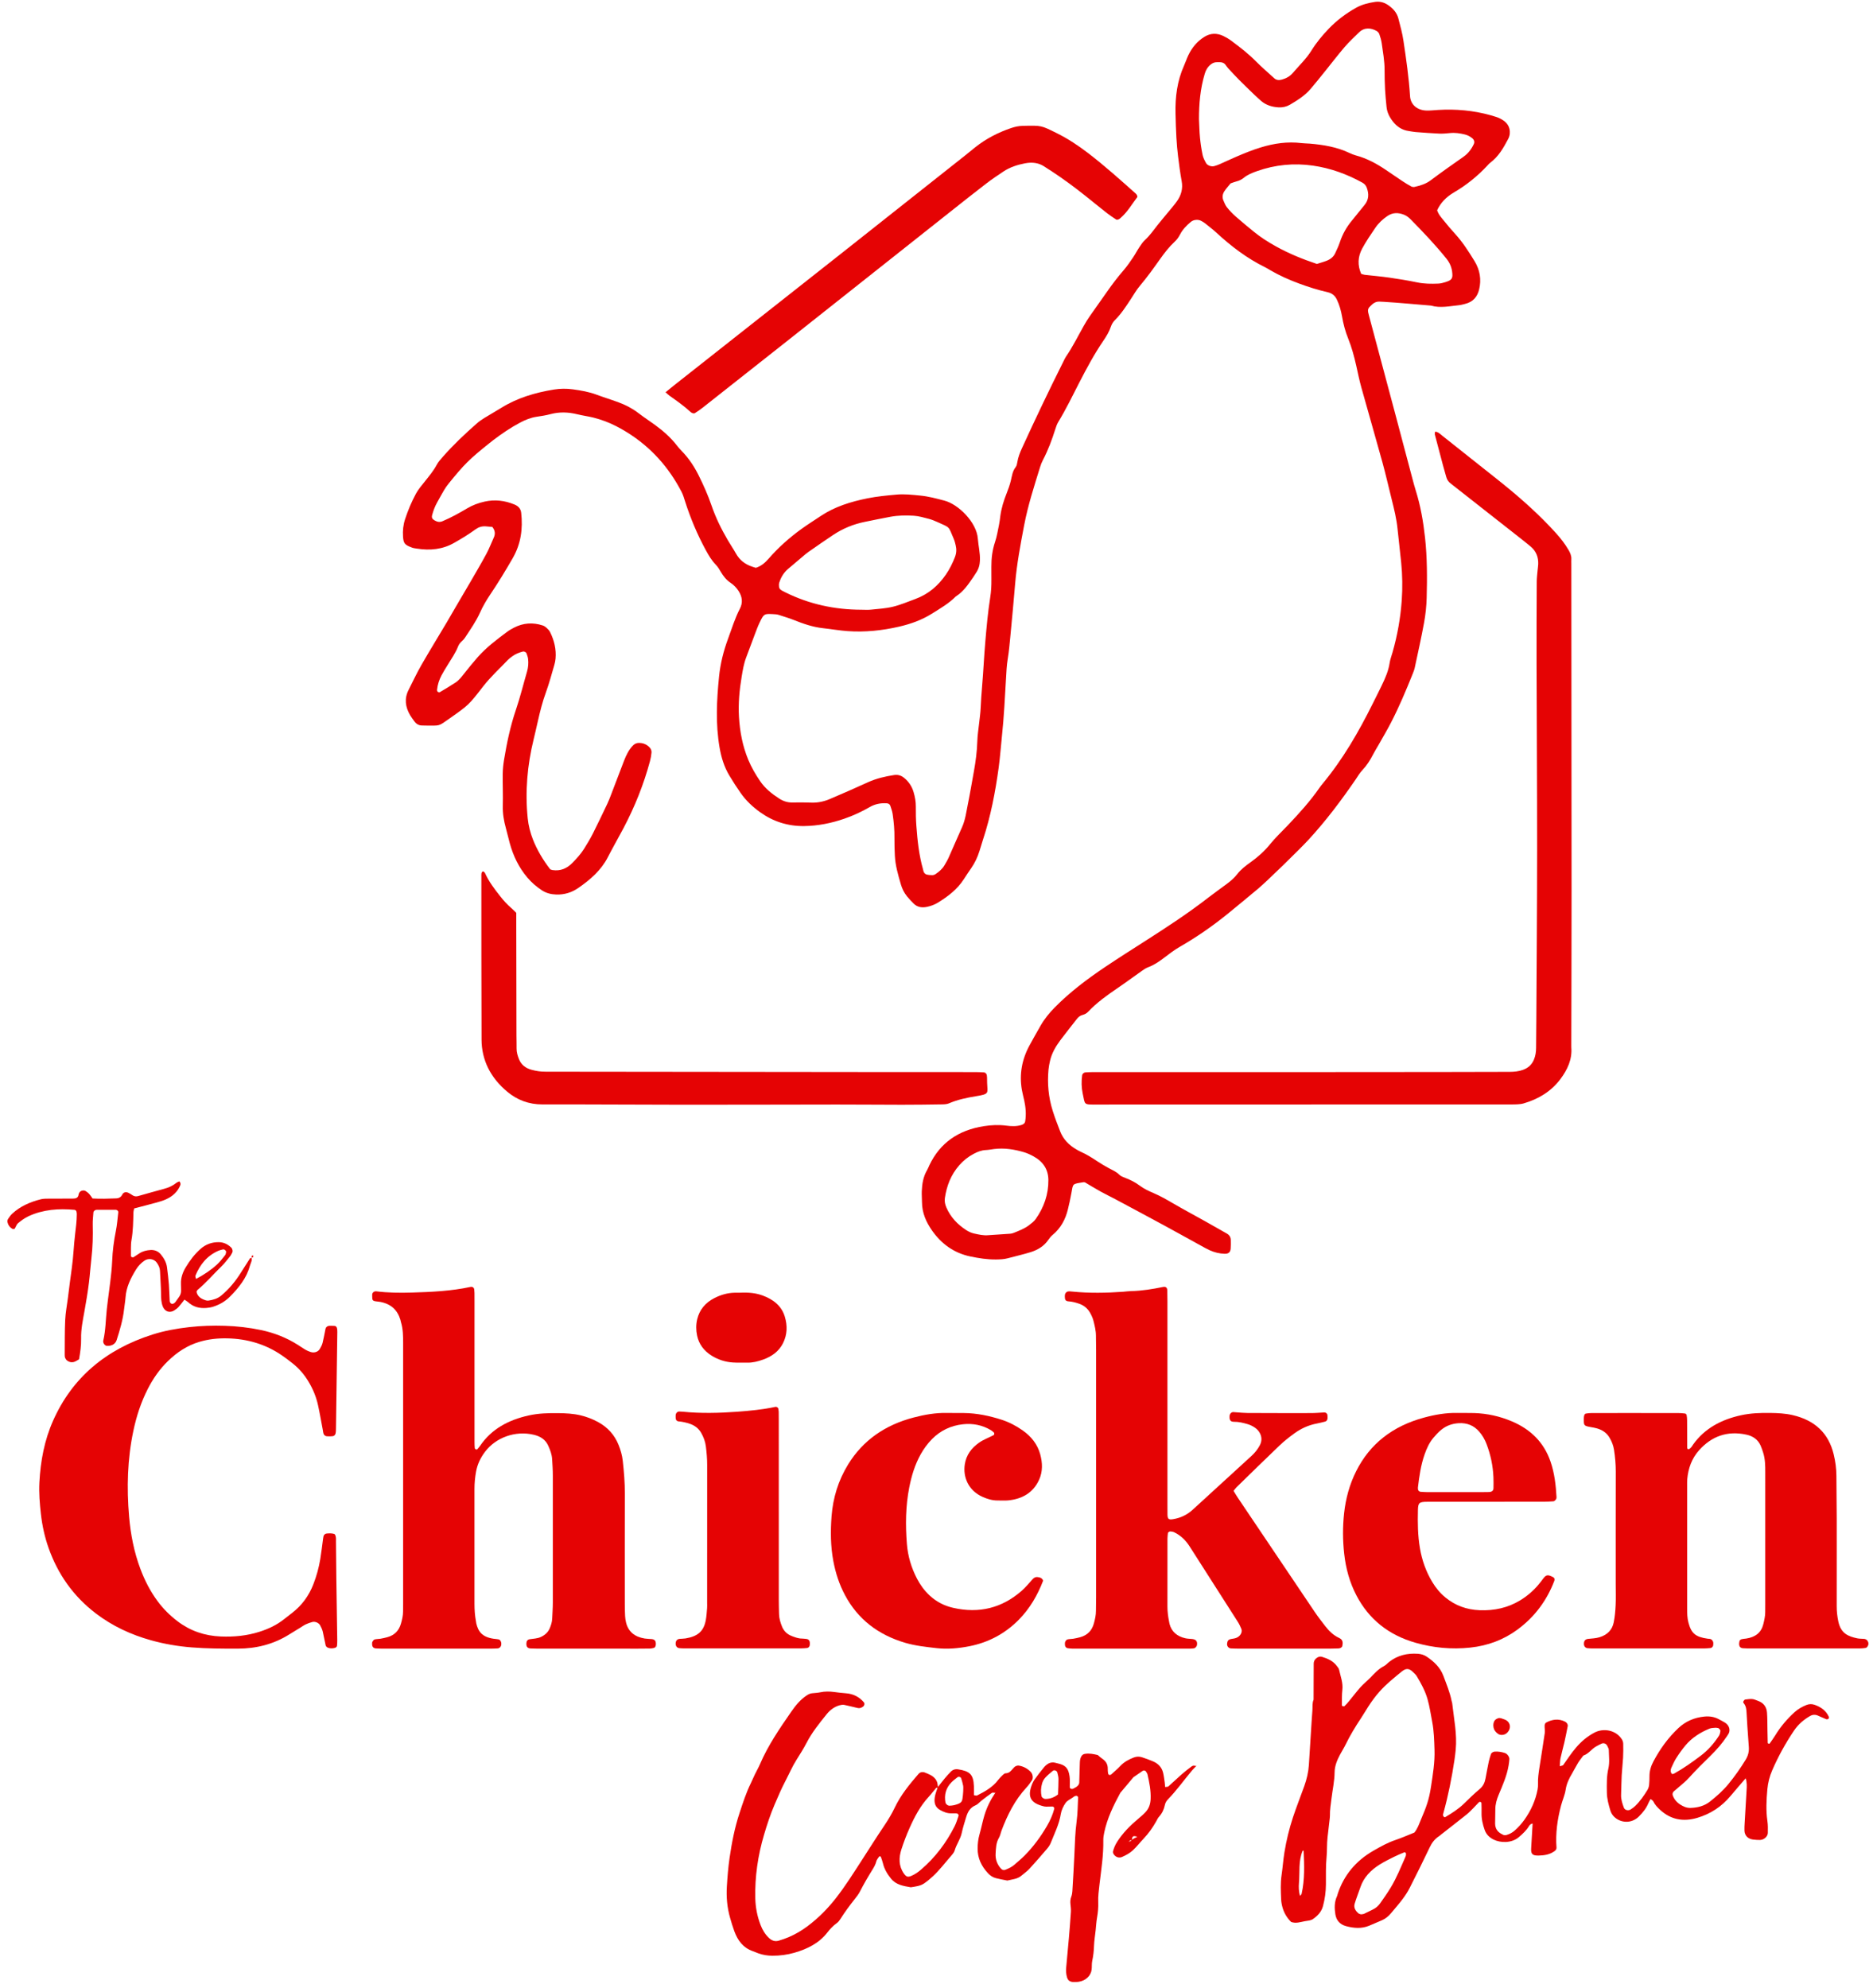 <svg xmlns="http://www.w3.org/2000/svg" width="163" height="173" viewBox="0 0 163 173" fill="none"><path d="M94.415 102.874C94.353 102.87 94.318 102.86 94.285 102.865C93.282 103.026 93.395 102.966 93.233 103.845C93.147 104.314 93.046 104.78 92.931 105.244C92.721 106.097 92.322 106.855 91.603 107.452C91.453 107.576 91.33 107.735 91.221 107.894C90.852 108.429 90.312 108.758 89.683 108.953C89.035 109.153 88.368 109.303 87.711 109.479C87.378 109.569 87.037 109.583 86.693 109.587C85.933 109.597 85.185 109.479 84.454 109.327C83.012 109.028 81.931 108.223 81.129 107.092C80.594 106.336 80.238 105.521 80.237 104.598C80.237 104.281 80.206 103.963 80.219 103.647C80.245 103.009 80.342 102.384 80.681 101.81C80.763 101.672 80.816 101.52 80.885 101.375C81.804 99.456 83.383 98.337 85.623 97.987C86.274 97.885 86.912 97.855 87.564 97.94C88.005 97.998 88.453 98.02 88.889 97.885C89.062 97.831 89.189 97.742 89.218 97.564C89.317 96.96 89.264 96.361 89.138 95.766C89.072 95.455 88.984 95.148 88.93 94.835C88.695 93.476 88.93 92.183 89.596 90.956C89.903 90.389 90.226 89.83 90.543 89.268C90.879 88.674 91.308 88.145 91.798 87.649C93.101 86.33 94.586 85.206 96.142 84.16C97.334 83.358 98.551 82.588 99.764 81.813C101.598 80.64 103.416 79.449 105.127 78.122C105.652 77.715 106.199 77.33 106.733 76.933C107.081 76.674 107.408 76.4 107.672 76.058C107.992 75.642 108.422 75.317 108.856 75.007C109.483 74.559 110.041 74.057 110.521 73.465C110.993 72.883 111.55 72.359 112.071 71.812C113.07 70.763 114.037 69.693 114.852 68.512C114.926 68.405 115.008 68.303 115.091 68.203C116.877 66.051 118.243 63.675 119.464 61.22C119.721 60.701 119.986 60.185 120.236 59.664C120.542 59.027 120.832 58.385 120.935 57.682C120.981 57.371 121.1 57.068 121.187 56.762C121.609 55.286 121.876 53.79 121.986 52.264C122.065 51.15 122.049 50.043 121.938 48.937C121.839 47.959 121.722 46.982 121.621 46.004C121.534 45.15 121.331 44.313 121.121 43.479C120.848 42.399 120.606 41.312 120.31 40.238C119.71 38.057 119.076 35.884 118.47 33.704C118.299 33.091 118.175 32.466 118.035 31.845C117.853 31.038 117.641 30.235 117.329 29.463C117.074 28.835 116.907 28.192 116.792 27.534C116.703 27.032 116.569 26.541 116.345 26.074C116.184 25.738 115.943 25.516 115.529 25.422C114.698 25.234 113.888 24.977 113.091 24.684C112.198 24.356 111.334 23.973 110.522 23.496C110.377 23.411 110.235 23.322 110.084 23.247C108.494 22.465 107.128 21.415 105.859 20.245C105.544 19.955 105.198 19.692 104.861 19.423C104.758 19.341 104.639 19.274 104.521 19.212C104.266 19.076 103.875 19.111 103.651 19.293C103.262 19.608 102.923 19.966 102.696 20.399C102.575 20.631 102.435 20.838 102.237 21.021C101.75 21.473 101.35 21.99 100.973 22.52C100.407 23.315 99.845 24.11 99.207 24.86C98.891 25.232 98.654 25.661 98.385 26.066C97.973 26.689 97.569 27.317 97.026 27.853C96.857 28.021 96.747 28.216 96.674 28.428C96.527 28.856 96.296 29.244 96.04 29.62C95.233 30.802 94.561 32.051 93.915 33.312C93.328 34.459 92.767 35.617 92.093 36.723C91.978 36.913 91.907 37.13 91.84 37.341C91.55 38.255 91.22 39.154 90.769 40.013C90.665 40.212 90.581 40.422 90.516 40.635C89.997 42.311 89.456 43.982 89.128 45.703C88.806 47.39 88.486 49.076 88.344 50.786C88.218 52.305 88.075 53.822 87.93 55.339C87.867 56.002 87.809 56.668 87.7 57.326C87.606 57.894 87.582 58.462 87.55 59.032C87.451 60.711 87.373 62.391 87.193 64.066C87.095 64.981 87.034 65.901 86.908 66.813C86.617 68.922 86.22 71.013 85.548 73.052C85.438 73.386 85.341 73.723 85.236 74.058C85.073 74.579 84.844 75.072 84.526 75.53C84.304 75.85 84.087 76.174 83.877 76.501C83.32 77.37 82.508 77.996 81.614 78.543C81.327 78.719 81.005 78.837 80.67 78.906C80.246 78.993 79.844 78.944 79.529 78.636C79.318 78.429 79.114 78.215 78.93 77.987C78.681 77.679 78.509 77.327 78.402 76.96C78.16 76.135 77.916 75.306 77.876 74.445C77.853 73.937 77.834 73.429 77.84 72.922C77.849 72.221 77.786 71.526 77.685 70.834C77.649 70.586 77.558 70.343 77.478 70.102C77.434 69.969 77.307 69.904 77.164 69.895C76.638 69.861 76.144 69.959 75.692 70.221C74.993 70.626 74.259 70.966 73.486 71.233C72.355 71.625 71.188 71.861 69.977 71.876C68.555 71.893 67.283 71.48 66.16 70.678C65.504 70.209 64.926 69.665 64.473 69.022C64.118 68.518 63.782 68 63.468 67.473C63.016 66.717 62.771 65.904 62.622 65.046C62.265 62.988 62.369 60.94 62.575 58.879C62.691 57.73 62.967 56.634 63.369 55.549C63.691 54.679 63.958 53.794 64.391 52.961C64.664 52.435 64.594 51.911 64.272 51.417C64.094 51.143 63.866 50.903 63.586 50.716C63.213 50.467 62.953 50.137 62.738 49.773C62.607 49.549 62.48 49.329 62.294 49.136C61.923 48.756 61.663 48.309 61.416 47.854C60.676 46.49 60.081 45.074 59.615 43.61C59.528 43.338 59.449 43.057 59.317 42.803C58.212 40.671 56.65 38.896 54.509 37.579C53.936 37.227 53.34 36.913 52.705 36.671C52.358 36.539 52.001 36.423 51.638 36.334C51.175 36.221 50.698 36.159 50.235 36.045C49.456 35.854 48.687 35.826 47.904 36.035C47.511 36.14 47.103 36.203 46.697 36.263C46.181 36.341 45.717 36.531 45.267 36.769C44.43 37.211 43.661 37.74 42.917 38.303C42.81 38.384 42.708 38.467 42.604 38.55C40.858 39.945 40.395 40.402 39.034 42.088C38.891 42.265 38.76 42.453 38.645 42.647C38.431 43.009 38.233 43.378 38.028 43.744C37.837 44.084 37.708 44.444 37.609 44.815C37.548 45.045 37.611 45.161 37.831 45.286C38.047 45.41 38.254 45.458 38.507 45.352C39.258 45.037 39.962 44.644 40.654 44.233C41.121 43.954 41.622 43.769 42.16 43.647C43.064 43.443 43.926 43.549 44.766 43.894C45.107 44.033 45.318 44.264 45.357 44.612C45.512 45.998 45.341 47.317 44.614 48.577C44 49.641 43.365 50.691 42.674 51.713C42.329 52.224 42.02 52.755 41.769 53.313C41.425 54.078 40.934 54.768 40.475 55.474C40.406 55.581 40.317 55.683 40.219 55.768C40.065 55.902 39.943 56.053 39.872 56.234C39.647 56.804 39.293 57.312 38.972 57.836C38.785 58.139 38.595 58.441 38.429 58.753C38.215 59.154 38.08 59.58 38.034 60.026C38.028 60.082 38.055 60.16 38.099 60.196C38.138 60.23 38.239 60.249 38.279 60.225C38.74 59.951 39.202 59.678 39.648 59.384C39.957 59.179 40.172 58.887 40.396 58.605C40.781 58.119 41.171 57.635 41.583 57.169C42.325 56.329 43.232 55.647 44.14 54.97C44.326 54.831 44.534 54.715 44.743 54.607C45.538 54.199 46.368 54.141 47.223 54.419C47.348 54.459 47.468 54.538 47.563 54.625C47.683 54.735 47.804 54.859 47.873 54.999C48.234 55.73 48.419 56.498 48.348 57.306C48.331 57.495 48.292 57.684 48.238 57.868C48.004 58.662 47.794 59.465 47.509 60.244C47.21 61.058 47.003 61.889 46.813 62.727C46.693 63.254 46.575 63.782 46.446 64.307C45.887 66.582 45.687 68.879 45.926 71.207C45.992 71.846 46.149 72.457 46.384 73.056C46.724 73.919 47.245 74.817 47.887 75.644C47.951 75.664 48.014 75.694 48.079 75.704C48.79 75.812 49.346 75.557 49.814 75.078C50.183 74.7 50.54 74.314 50.817 73.874C51.092 73.436 51.361 72.992 51.593 72.533C52.029 71.672 52.441 70.801 52.855 69.931C52.979 69.67 53.081 69.4 53.184 69.131C53.563 68.146 53.933 67.158 54.315 66.173C54.501 65.695 54.723 65.231 55.102 64.848C55.252 64.697 55.434 64.633 55.651 64.64C55.935 64.65 56.186 64.734 56.402 64.909C56.593 65.064 56.718 65.255 56.697 65.49C56.675 65.741 56.629 65.993 56.563 66.237C56.022 68.244 55.252 70.174 54.274 72.033C53.824 72.888 53.337 73.727 52.897 74.587C52.32 75.714 51.38 76.536 50.328 77.262C49.767 77.649 49.127 77.857 48.408 77.833C47.95 77.818 47.535 77.712 47.157 77.465C46.677 77.15 46.255 76.783 45.893 76.356C45.139 75.467 44.663 74.456 44.363 73.369C44.245 72.939 44.148 72.504 44.029 72.075C43.848 71.427 43.738 70.777 43.757 70.101C43.782 69.181 43.739 68.261 43.75 67.34C43.755 66.929 43.798 66.516 43.865 66.11C44.108 64.637 44.414 63.178 44.9 61.751C45.269 60.663 45.541 59.548 45.862 58.447C45.971 58.074 46.004 57.696 45.956 57.315C45.936 57.16 45.875 57.009 45.825 56.859C45.784 56.739 45.619 56.662 45.498 56.693C45.165 56.78 44.852 56.907 44.58 57.107C44.446 57.205 44.31 57.306 44.197 57.423C43.472 58.184 42.689 58.896 42.046 59.725C40.794 61.34 40.791 61.342 39.133 62.508C38.107 63.23 38.327 63.131 37.067 63.133C36.964 63.133 36.861 63.124 36.758 63.126C36.456 63.131 36.235 62.999 36.071 62.777C35.936 62.594 35.797 62.411 35.684 62.217C35.271 61.507 35.175 60.777 35.558 60.026C35.924 59.309 36.262 58.579 36.663 57.879C37.387 56.619 38.15 55.379 38.893 54.129C39.157 53.684 39.411 53.235 39.672 52.789C40.097 52.064 40.527 51.342 40.948 50.615C41.417 49.805 41.893 48.997 42.336 48.174C42.58 47.722 42.758 47.239 42.973 46.773C43.12 46.452 43.088 46.156 42.847 45.849C42.666 45.833 42.464 45.812 42.261 45.798C41.94 45.777 41.658 45.863 41.401 46.047C41.104 46.261 40.798 46.467 40.486 46.663C40.175 46.86 39.855 47.044 39.535 47.228C38.522 47.81 37.422 47.917 36.27 47.733C36.136 47.711 35.995 47.698 35.87 47.652C35.22 47.41 35.114 47.294 35.073 46.685C35.038 46.175 35.089 45.676 35.25 45.181C35.499 44.419 35.809 43.68 36.189 42.971C36.401 42.577 36.706 42.224 36.991 41.868C37.357 41.408 37.731 40.958 38.008 40.441C38.142 40.188 38.346 39.964 38.54 39.743C39.451 38.708 40.457 37.754 41.504 36.836C41.701 36.663 41.923 36.51 42.151 36.369C42.635 36.069 43.135 35.792 43.618 35.491C45.009 34.623 46.565 34.163 48.198 33.896C48.742 33.807 49.295 33.801 49.839 33.875C50.549 33.973 51.256 34.091 51.93 34.345C52.532 34.571 53.152 34.758 53.756 34.978C54.429 35.223 55.052 35.549 55.611 35.981C56.058 36.326 56.539 36.634 56.996 36.968C57.726 37.501 58.395 38.09 58.935 38.797C59.054 38.951 59.187 39.098 59.324 39.239C59.952 39.88 60.429 40.611 60.817 41.394C61.231 42.23 61.612 43.08 61.912 43.957C62.275 45.021 62.769 46.029 63.342 47.006C63.571 47.396 63.828 47.772 64.049 48.166C64.365 48.732 64.844 49.11 65.491 49.315C65.587 49.345 65.684 49.376 65.777 49.406C66.258 49.253 66.596 48.95 66.901 48.6C67.744 47.631 68.707 46.774 69.766 46.011C70.307 45.622 70.875 45.266 71.431 44.894C72.65 44.08 74.039 43.652 75.489 43.36C76.328 43.191 77.181 43.111 78.033 43.035C78.717 42.974 79.4 43.054 80.084 43.12C80.807 43.189 81.492 43.376 82.183 43.557C83.413 43.877 84.991 45.452 85.096 46.856C85.144 47.487 85.303 48.108 85.281 48.749C85.267 49.142 85.176 49.5 84.949 49.83C84.857 49.964 84.777 50.105 84.685 50.238C84.261 50.853 83.847 51.476 83.177 51.899C82.569 52.516 81.81 52.95 81.071 53.412C80.205 53.954 79.249 54.293 78.249 54.524C76.779 54.864 75.281 55.022 73.764 54.914C73.048 54.863 72.339 54.736 71.625 54.659C70.73 54.562 69.902 54.272 69.082 53.945C68.674 53.782 68.248 53.659 67.829 53.521C67.733 53.49 67.632 53.459 67.531 53.452C66.513 53.388 66.499 53.348 66.109 54.164C65.943 54.511 65.812 54.873 65.676 55.231C65.426 55.889 65.187 56.551 64.936 57.208C64.729 57.75 64.638 58.318 64.544 58.88C64.35 60.041 64.24 61.212 64.311 62.39C64.388 63.663 64.622 64.909 65.118 66.105C65.389 66.759 65.744 67.372 66.148 67.964C66.579 68.596 67.168 69.07 67.82 69.489C68.166 69.711 68.541 69.836 68.974 69.825C69.522 69.811 70.072 69.819 70.62 69.836C71.181 69.854 71.707 69.74 72.212 69.525C72.772 69.288 73.331 69.048 73.888 68.802C74.444 68.558 74.997 68.305 75.551 68.056C76.266 67.735 77.025 67.555 77.807 67.437C78.143 67.386 78.415 67.471 78.66 67.665C79.091 68.006 79.368 68.44 79.512 68.941C79.626 69.34 79.704 69.743 79.701 70.162C79.696 70.733 79.706 71.305 79.749 71.875C79.843 73.141 79.975 74.404 80.326 75.637C80.352 75.729 80.361 75.831 80.412 75.909C80.46 75.985 80.543 76.067 80.629 76.089C80.79 76.131 80.965 76.146 81.134 76.146C81.229 76.145 81.338 76.11 81.415 76.057C81.722 75.85 82.001 75.614 82.185 75.301C82.316 75.078 82.451 74.856 82.556 74.622C82.95 73.743 83.324 72.858 83.72 71.981C84.015 71.328 84.094 70.631 84.234 69.948C84.425 69.013 84.579 68.073 84.751 67.134C84.91 66.258 85.026 65.379 85.052 64.488C85.067 63.95 85.158 63.415 85.215 62.879C85.258 62.468 85.322 62.059 85.34 61.648C85.371 60.983 85.416 60.319 85.473 59.655C85.581 58.389 85.637 57.121 85.746 55.855C85.856 54.559 85.973 53.262 86.176 51.974C86.256 51.468 86.284 50.965 86.279 50.456C86.275 50.076 86.278 49.694 86.276 49.314C86.271 48.58 86.359 47.863 86.596 47.155C86.757 46.673 86.835 46.167 86.939 45.67C86.991 45.421 87.02 45.168 87.052 44.916C87.144 44.219 87.352 43.552 87.615 42.895C87.758 42.539 87.884 42.175 87.973 41.805C88.071 41.404 88.111 40.995 88.39 40.645C88.485 40.526 88.511 40.349 88.537 40.194C88.606 39.782 88.755 39.397 88.929 39.015C90.09 36.474 91.294 33.951 92.547 31.448C92.619 31.304 92.683 31.155 92.774 31.022C93.362 30.161 93.815 29.236 94.324 28.338C94.483 28.057 94.652 27.78 94.837 27.514C95.337 26.794 95.854 26.083 96.354 25.363C96.8 24.721 97.276 24.102 97.79 23.506C98.089 23.161 98.345 22.783 98.6 22.408C98.801 22.113 98.962 21.796 99.16 21.499C99.303 21.283 99.45 21.061 99.641 20.885C100.058 20.5 100.376 20.049 100.716 19.611C101.036 19.2 101.381 18.806 101.712 18.401C101.96 18.098 102.221 17.802 102.443 17.483C102.808 16.96 102.952 16.392 102.836 15.76C102.704 15.041 102.611 14.316 102.521 13.591C102.455 13.056 102.408 12.518 102.378 11.98C102.338 11.283 102.317 10.585 102.301 9.887C102.266 8.446 102.443 7.037 103.049 5.693C103.18 5.401 103.277 5.095 103.416 4.806C103.727 4.157 104.171 3.603 104.821 3.201C105.361 2.868 105.913 2.867 106.472 3.135C106.713 3.252 106.947 3.391 107.159 3.549C107.907 4.105 108.643 4.672 109.294 5.332C109.802 5.846 110.358 6.32 110.895 6.811C111.089 6.988 111.328 6.989 111.567 6.923C111.936 6.821 112.262 6.637 112.5 6.357C113.051 5.711 113.679 5.122 114.128 4.4C114.555 3.711 115.076 3.079 115.648 2.485C116.338 1.77 117.13 1.171 118.019 0.675C118.529 0.39 119.084 0.253 119.661 0.166C120.053 0.108 120.418 0.195 120.736 0.399C121.198 0.696 121.558 1.082 121.693 1.599C121.862 2.245 122.04 2.893 122.138 3.551C122.378 5.153 122.609 6.757 122.711 8.374C122.757 9.091 123.323 9.591 124.118 9.618C124.459 9.63 124.802 9.588 125.144 9.567C126.697 9.473 128.224 9.609 129.717 10.026C130.011 10.108 130.31 10.195 130.578 10.329C131.134 10.608 131.45 11.039 131.389 11.648C131.373 11.802 131.321 11.96 131.247 12.099C130.837 12.87 130.411 13.632 129.662 14.182C129.582 14.241 129.52 14.32 129.454 14.392C128.6 15.315 127.625 16.105 126.513 16.754C125.864 17.134 125.366 17.648 125.069 18.294C125.183 18.669 125.44 18.933 125.662 19.211C125.966 19.594 126.287 19.968 126.618 20.331C127.286 21.063 127.81 21.882 128.317 22.709C128.792 23.483 128.934 24.315 128.722 25.191C128.567 25.831 128.188 26.28 127.477 26.449C127.312 26.488 127.147 26.539 126.979 26.555C126.166 26.633 125.354 26.828 124.536 26.59C123.171 26.48 121.807 26.345 120.439 26.262C120.302 26.254 120.165 26.247 120.028 26.242C119.811 26.235 119.627 26.315 119.466 26.442C119.388 26.503 119.326 26.58 119.25 26.644C119.085 26.785 119.021 26.955 119.062 27.158C119.08 27.251 119.105 27.343 119.13 27.436C119.878 30.236 120.629 33.036 121.376 35.837C121.901 37.806 122.42 39.777 122.944 41.748C123.025 42.055 123.109 42.363 123.204 42.667C123.626 44.012 123.863 45.384 124.015 46.777C124.205 48.52 124.205 50.264 124.158 52.008C124.139 52.736 124.061 53.468 123.93 54.185C123.691 55.498 123.397 56.802 123.118 58.108C123.078 58.293 123.004 58.474 122.933 58.652C122.36 60.079 121.764 61.498 121.054 62.872C120.715 63.53 120.333 64.169 119.969 64.816C119.81 65.097 119.634 65.37 119.488 65.656C119.238 66.147 118.946 66.605 118.555 67.017C118.331 67.253 118.17 67.539 117.986 67.807C116.736 69.631 115.406 71.401 113.892 73.049C113.105 73.906 110.193 76.742 109.494 77.321C108.6 78.061 107.712 78.809 106.808 79.539C105.514 80.584 104.144 81.537 102.684 82.375C102.186 82.661 101.74 83.007 101.29 83.349C100.864 83.671 100.427 83.972 99.909 84.164C99.723 84.233 99.552 84.35 99.39 84.464C98.68 84.963 97.985 85.48 97.267 85.968C96.353 86.589 95.457 87.226 94.709 88.022C94.569 88.171 94.4 88.263 94.194 88.317C93.992 88.37 93.84 88.497 93.716 88.658C93.237 89.277 92.743 89.886 92.275 90.513C91.864 91.063 91.525 91.651 91.377 92.315C91.321 92.563 91.27 92.814 91.247 93.065C91.135 94.278 91.242 95.471 91.611 96.644C91.802 97.254 92.031 97.85 92.264 98.446C92.534 99.137 93.028 99.638 93.686 100.019C93.803 100.086 93.919 100.155 94.043 100.209C94.572 100.441 95.049 100.749 95.524 101.062C95.831 101.264 96.148 101.453 96.473 101.629C96.796 101.805 97.14 101.94 97.405 102.208C97.536 102.341 97.744 102.418 97.931 102.49C98.377 102.662 98.798 102.868 99.173 103.153C99.547 103.437 99.98 103.634 100.414 103.821C101.007 104.075 101.557 104.394 102.108 104.715C103.036 105.254 103.986 105.763 104.924 106.287C105.54 106.632 106.152 106.981 106.765 107.33C106.985 107.455 107.103 107.643 107.109 107.88C107.116 108.134 107.117 108.388 107.1 108.64C107.077 108.966 106.899 109.102 106.573 109.091C106.119 109.077 105.691 108.972 105.287 108.79C105.01 108.666 104.748 108.514 104.483 108.368C103.422 107.786 102.366 107.196 101.302 106.619C99.883 105.849 98.459 105.088 97.034 104.327C96.619 104.105 96.191 103.904 95.78 103.675C95.311 103.415 94.856 103.134 94.415 102.874ZM104.343 10.37C104.37 10.908 104.379 11.448 104.431 11.985C104.48 12.489 104.555 12.993 104.66 13.491C104.711 13.733 104.836 13.968 104.96 14.191C105.078 14.404 105.43 14.522 105.674 14.452C105.837 14.406 105.997 14.35 106.151 14.282C106.615 14.078 107.071 13.86 107.536 13.66C108.25 13.353 108.967 13.056 109.718 12.828C110.873 12.475 112.043 12.302 113.258 12.451C113.495 12.48 113.737 12.476 113.976 12.496C115.176 12.597 116.35 12.791 117.437 13.309C117.619 13.395 117.809 13.474 118.004 13.526C118.974 13.785 119.823 14.253 120.629 14.799C121.099 15.118 121.565 15.441 122.039 15.755C122.289 15.921 122.547 16.079 122.812 16.224C122.892 16.268 123.016 16.283 123.107 16.263C123.605 16.15 124.081 16.007 124.498 15.695C125.43 14.997 126.384 14.322 127.342 13.654C127.768 13.356 128.057 12.977 128.262 12.532C128.346 12.353 128.29 12.158 128.119 12.022C127.934 11.875 127.732 11.763 127.495 11.704C127.061 11.596 126.626 11.531 126.174 11.579C125.868 11.611 125.558 11.638 125.252 11.625C124.567 11.595 123.883 11.542 123.2 11.49C122.996 11.475 122.794 11.429 122.591 11.4C122.013 11.319 121.58 11.023 121.241 10.602C120.93 10.215 120.711 9.786 120.664 9.298C120.615 8.792 120.562 8.287 120.536 7.78C120.506 7.21 120.496 6.638 120.495 6.067C120.493 5.302 120.355 4.551 120.251 3.796C120.212 3.515 120.131 3.235 120.036 2.965C119.998 2.855 119.89 2.742 119.78 2.682C119.33 2.434 118.751 2.352 118.279 2.81C117.853 3.223 117.417 3.63 117.033 4.075C116.456 4.745 115.923 5.446 115.369 6.132C114.937 6.665 114.513 7.203 114.067 7.726C113.572 8.306 112.922 8.723 112.255 9.113C111.959 9.285 111.621 9.361 111.272 9.342C110.711 9.31 110.195 9.156 109.77 8.798C109.568 8.628 109.374 8.448 109.184 8.265C108.733 7.831 108.281 7.397 107.84 6.954C107.515 6.627 107.205 6.289 106.893 5.952C106.804 5.856 106.731 5.747 106.654 5.643C106.525 5.469 106.342 5.407 106.123 5.412C106.054 5.413 105.986 5.413 105.917 5.412C105.703 5.411 105.529 5.478 105.362 5.613C105.092 5.832 104.941 6.097 104.846 6.414C104.458 7.708 104.34 9.031 104.343 10.37ZM74.962 53.052C75.236 53.052 75.513 53.075 75.783 53.047C76.427 52.98 77.084 52.942 77.707 52.792C78.364 52.633 78.99 52.363 79.625 52.132C80.783 51.712 81.645 50.965 82.307 50.008C82.641 49.527 82.895 49.01 83.105 48.472C83.237 48.132 83.254 47.792 83.169 47.445C83.124 47.259 83.081 47.071 83.005 46.896C82.513 45.756 82.727 45.942 81.583 45.425C81.338 45.315 81.085 45.211 80.824 45.143C80.397 45.032 79.966 44.903 79.529 44.875C78.849 44.831 78.168 44.841 77.486 44.965C76.748 45.098 76.018 45.258 75.284 45.403C74.262 45.606 73.339 45.992 72.497 46.552C71.775 47.033 71.065 47.529 70.355 48.023C70.191 48.137 70.041 48.269 69.89 48.396C69.46 48.758 69.034 49.124 68.602 49.485C68.209 49.813 67.967 50.227 67.818 50.688C67.78 50.805 67.78 50.94 67.797 51.063C67.809 51.148 67.858 51.251 67.929 51.304C68.06 51.402 68.215 51.476 68.366 51.55C70.426 52.568 72.632 53.048 74.962 53.052ZM114.603 22.965C114.88 22.876 115.176 22.797 115.457 22.687C115.781 22.56 116.045 22.353 116.188 22.048C116.339 21.729 116.491 21.409 116.601 21.077C116.835 20.37 117.197 19.731 117.687 19.148C118.045 18.723 118.377 18.279 118.736 17.854C119.137 17.377 119.143 16.863 118.941 16.324C118.873 16.142 118.751 15.997 118.562 15.892C117.224 15.152 115.791 14.629 114.255 14.41C112.604 14.175 110.977 14.331 109.404 14.887C108.984 15.035 108.576 15.194 108.238 15.473C108.054 15.625 107.847 15.722 107.611 15.783C107.447 15.825 107.29 15.889 107.095 15.956C106.925 16.166 106.725 16.384 106.563 16.624C106.392 16.876 106.346 17.161 106.468 17.445C106.557 17.65 106.639 17.867 106.778 18.041C107.001 18.319 107.251 18.585 107.523 18.824C108.043 19.284 108.583 19.726 109.123 20.167C109.716 20.651 110.365 21.063 111.043 21.439C112.163 22.062 113.35 22.547 114.603 22.965ZM85.965 107.477C86.674 107.43 87.289 107.392 87.903 107.347C88.004 107.34 88.108 107.317 88.2 107.28C88.671 107.09 89.152 106.912 89.552 106.606C89.761 106.445 89.984 106.279 90.13 106.073C90.859 105.041 91.249 103.908 91.236 102.666C91.227 101.766 90.793 101.086 89.965 100.627C89.703 100.482 89.425 100.346 89.136 100.26C88.283 100.006 87.41 99.865 86.508 99.977C86.271 100.006 86.034 100.056 85.796 100.066C85.405 100.082 85.065 100.221 84.736 100.395C84.255 100.649 83.842 100.979 83.492 101.376C82.754 102.213 82.383 103.188 82.229 104.243C82.188 104.532 82.246 104.802 82.366 105.077C82.725 105.899 83.32 106.537 84.096 107.037C84.289 107.161 84.513 107.266 84.74 107.32C85.17 107.421 85.608 107.51 85.965 107.477ZM118.459 23.829C118.578 23.861 118.673 23.901 118.772 23.913C119.486 23.995 120.203 24.054 120.913 24.156C121.724 24.273 122.534 24.405 123.335 24.572C123.947 24.699 124.559 24.701 125.175 24.676C125.375 24.668 125.578 24.613 125.771 24.553C126.368 24.37 126.451 24.224 126.373 23.637C126.317 23.217 126.156 22.853 125.88 22.509C124.918 21.31 123.852 20.193 122.767 19.091C122.603 18.925 122.424 18.781 122.2 18.689C121.694 18.484 121.205 18.479 120.744 18.793C120.326 19.077 119.963 19.419 119.688 19.823C119.287 20.413 118.882 21.005 118.545 21.628C118.162 22.335 118.131 23.083 118.459 23.829Z" fill="#E50304"></path><path d="M41.295 119.163C41.295 121.258 41.295 123.352 41.296 125.446C41.296 125.636 41.3 125.827 41.319 126.016C41.323 126.057 41.399 126.098 41.45 126.126C41.468 126.136 41.523 126.115 41.541 126.094C41.627 125.997 41.714 125.899 41.786 125.793C42.777 124.337 44.245 123.548 46.017 123.157C46.861 122.971 47.712 122.947 48.569 122.957C49.221 122.965 49.866 122.994 50.506 123.144C51.045 123.27 51.545 123.462 52.02 123.717C52.885 124.181 53.481 124.851 53.83 125.717C54.011 126.166 54.143 126.625 54.196 127.099C54.301 128.046 54.381 128.994 54.378 129.948C54.368 133.153 54.373 136.358 54.375 139.563C54.375 139.912 54.381 140.262 54.4 140.61C54.41 140.799 54.438 140.99 54.483 141.174C54.679 141.979 55.242 142.428 56.105 142.567C56.307 142.599 56.515 142.597 56.719 142.617C56.961 142.641 57.069 142.76 57.074 142.999C57.075 143.062 57.078 143.129 57.059 143.188C57.032 143.278 56.993 143.37 56.875 143.393C56.776 143.413 56.675 143.44 56.575 143.443C56.232 143.451 55.889 143.451 55.546 143.451C52.734 143.451 49.922 143.451 47.11 143.45C46.802 143.45 46.493 143.446 46.185 143.434C45.904 143.422 45.793 143.277 45.811 142.973C45.822 142.776 45.919 142.659 46.093 142.63C46.427 142.574 46.77 142.579 47.089 142.424C47.442 142.253 47.696 142.02 47.84 141.679C47.953 141.412 48.042 141.14 48.054 140.85C48.074 140.375 48.111 139.9 48.111 139.424C48.116 135.743 48.116 132.062 48.111 128.381C48.111 127.906 48.078 127.43 48.049 126.955C48.023 126.538 47.876 126.149 47.7 125.768C47.467 125.262 47.044 124.983 46.477 124.844C44.821 124.442 43.134 125.103 42.221 126.306C41.821 126.833 41.545 127.405 41.43 128.043C41.34 128.545 41.291 129.047 41.292 129.558C41.298 132.89 41.297 136.222 41.293 139.554C41.293 140.063 41.326 140.568 41.421 141.07C41.433 141.132 41.436 141.197 41.451 141.258C41.615 141.93 41.927 142.441 42.967 142.588C43.103 142.607 43.24 142.613 43.373 142.639C43.528 142.669 43.58 142.793 43.617 142.916C43.634 142.975 43.626 143.042 43.621 143.104C43.609 143.274 43.473 143.419 43.31 143.429C43.105 143.44 42.899 143.45 42.694 143.45C39.573 143.451 36.453 143.451 33.332 143.45C33.127 143.45 32.921 143.442 32.716 143.43C32.492 143.417 32.378 143.28 32.383 143.036C32.384 142.974 32.38 142.902 32.41 142.851C32.457 142.774 32.52 142.672 32.598 142.649C32.76 142.604 32.938 142.615 33.105 142.586C33.306 142.551 33.505 142.507 33.701 142.454C34.355 142.277 34.728 141.86 34.897 141.261C34.992 140.922 35.073 140.582 35.075 140.23C35.076 140.008 35.082 139.786 35.082 139.564C35.082 132.011 35.082 124.459 35.083 116.906C35.083 116.27 35.08 115.636 34.887 115.017C34.868 114.957 34.862 114.893 34.844 114.831C34.593 113.993 34.03 113.454 33.094 113.278C32.927 113.246 32.752 113.245 32.587 113.207C32.49 113.185 32.408 113.115 32.402 113.006C32.396 112.88 32.383 112.753 32.391 112.628C32.401 112.465 32.564 112.336 32.742 112.358C33.766 112.485 34.794 112.498 35.823 112.466C37.535 112.414 39.247 112.34 40.926 111.979C41.125 111.936 41.257 112.031 41.273 112.214C41.281 112.309 41.292 112.404 41.293 112.499C41.296 112.753 41.296 113.006 41.296 113.26C41.295 115.228 41.295 117.196 41.295 119.163Z" fill="#E50304"></path><path d="M107.354 129.723C107.479 129.925 107.59 130.121 107.716 130.308C109.944 133.62 112.171 136.932 114.406 140.241C114.696 140.671 115.015 141.084 115.336 141.496C115.659 141.911 116.032 142.282 116.536 142.517C116.856 142.666 116.891 142.887 116.81 143.247C116.798 143.299 116.73 143.35 116.675 143.381C116.619 143.412 116.546 143.429 116.48 143.432C116.24 143.443 116 143.449 115.76 143.449C113.119 143.451 110.479 143.451 107.838 143.449C107.598 143.449 107.358 143.443 107.119 143.429C106.962 143.42 106.767 143.279 106.788 143.021C106.808 142.78 106.894 142.656 107.124 142.613C107.325 142.576 107.527 142.562 107.709 142.453C107.981 142.29 108.136 141.979 108.026 141.719C107.94 141.514 107.844 141.308 107.723 141.118C106.331 138.933 104.932 136.75 103.536 134.566C103.198 134.036 102.766 133.595 102.166 133.314C102.078 133.274 101.97 133.267 101.871 133.25C101.788 133.236 101.646 133.325 101.639 133.394C101.624 133.551 101.601 133.709 101.6 133.867C101.598 135.834 101.602 137.802 101.597 139.77C101.595 140.217 101.654 140.656 101.74 141.093C101.752 141.156 101.76 141.219 101.776 141.281C101.951 141.968 102.429 142.379 103.156 142.545C103.354 142.59 103.564 142.587 103.768 142.611C104.096 142.649 104.221 142.822 104.166 143.149C104.147 143.258 104.007 143.409 103.912 143.42C103.81 143.431 103.707 143.447 103.605 143.447C100.175 143.448 96.746 143.449 93.316 143.448C93.18 143.448 93.044 143.426 92.909 143.41C92.791 143.396 92.686 143.273 92.679 143.133C92.675 143.039 92.667 142.937 92.701 142.853C92.735 142.773 92.809 142.672 92.887 142.649C93.049 142.604 93.227 142.616 93.395 142.587C93.596 142.554 93.796 142.51 93.991 142.458C94.645 142.282 95.025 141.866 95.192 141.268C95.296 140.898 95.379 140.527 95.377 140.142C95.376 139.761 95.39 139.381 95.39 139C95.391 131.827 95.391 124.655 95.39 117.482C95.39 117.07 95.375 116.658 95.376 116.245C95.379 115.796 95.269 115.362 95.162 114.93C95.101 114.686 94.989 114.448 94.864 114.224C94.651 113.846 94.324 113.574 93.884 113.426C93.594 113.328 93.302 113.25 92.988 113.23C92.743 113.214 92.668 113.103 92.668 112.831C92.668 112.737 92.668 112.634 92.71 112.553C92.749 112.478 92.835 112.393 92.915 112.376C93.044 112.349 93.187 112.367 93.323 112.38C94.795 112.527 96.267 112.501 97.739 112.395C97.979 112.378 98.217 112.342 98.456 112.337C99.386 112.318 100.295 112.164 101.199 111.982C101.452 111.931 101.576 112.024 101.585 112.279C101.595 112.596 101.597 112.913 101.597 113.23C101.598 119.134 101.598 125.036 101.598 130.939C101.598 131.225 101.595 131.511 101.602 131.796C101.611 132.18 101.712 132.247 102.089 132.184C102.752 132.075 103.316 131.8 103.793 131.363C105.5 129.801 107.207 128.239 108.914 126.677C109.209 126.408 109.449 126.106 109.634 125.759C109.976 125.117 109.646 124.518 109.225 124.23C109.035 124.1 108.819 123.986 108.596 123.92C108.206 123.805 107.81 123.705 107.389 123.709C107.094 123.712 106.994 123.574 107.002 123.269C107.003 123.238 107.005 123.206 107.008 123.174C107.028 123 107.175 122.859 107.332 122.866C107.435 122.871 107.537 122.882 107.64 122.889C107.948 122.909 108.255 122.943 108.563 122.944C110.415 122.952 112.267 122.956 114.119 122.952C114.495 122.951 114.871 122.914 115.247 122.896C115.382 122.889 115.51 122.994 115.522 123.124C115.531 123.218 115.534 123.313 115.53 123.408C115.523 123.557 115.441 123.663 115.314 123.694C115.083 123.751 114.852 123.814 114.618 123.857C113.861 123.996 113.192 124.312 112.597 124.751C112.169 125.067 111.747 125.397 111.366 125.76C110.101 126.967 108.855 128.191 107.604 129.411C107.512 129.501 107.442 129.612 107.354 129.723Z" fill="#E50304"></path><path d="M124.893 37.555C125.175 37.584 125.333 37.767 125.511 37.907C126.686 38.834 127.855 39.766 129.026 40.697C129.651 41.193 130.28 41.685 130.898 42.187C132.499 43.486 134.023 44.856 135.393 46.368C135.812 46.832 136.194 47.318 136.504 47.852C136.651 48.106 136.767 48.367 136.748 48.665C136.74 48.791 136.748 48.919 136.748 49.045C136.755 58.536 136.766 68.027 136.768 77.518C136.769 81.993 136.753 86.469 136.745 90.945C136.745 91.008 136.74 91.072 136.746 91.135C136.831 92.172 136.413 93.068 135.797 93.891C135.007 94.945 133.911 95.627 132.594 96.008C132.432 96.055 132.259 96.073 132.089 96.086C131.884 96.101 131.678 96.099 131.472 96.099C123.48 96.101 115.488 96.102 107.495 96.104C103.687 96.105 99.88 96.106 96.072 96.107C95.866 96.107 95.661 96.106 95.455 96.107C94.278 96.112 94.439 96.15 94.226 95.161C94.112 94.633 94.102 94.09 94.177 93.55C94.193 93.437 94.326 93.316 94.453 93.309C94.658 93.298 94.863 93.284 95.068 93.284C100.625 93.284 106.182 93.287 111.739 93.285C116.301 93.285 120.863 93.28 125.425 93.275C127.415 93.273 129.404 93.262 131.394 93.262C131.775 93.262 132.142 93.222 132.503 93.1C132.985 92.937 133.309 92.638 133.491 92.2C133.629 91.87 133.679 91.526 133.68 91.173C133.683 90.348 133.697 89.523 133.701 88.698C133.726 83.778 133.768 78.858 133.77 73.938C133.772 68.542 133.734 63.146 133.721 57.75C133.715 55.37 133.726 52.989 133.736 50.608C133.738 50.292 133.78 49.977 133.807 49.66C133.823 49.471 133.858 49.282 133.865 49.092C133.887 48.492 133.697 47.966 133.207 47.553C132.979 47.361 132.745 47.174 132.51 46.989C130.523 45.428 128.535 43.867 126.548 42.306C126.443 42.224 126.341 42.14 126.235 42.059C126.043 41.912 125.924 41.726 125.863 41.503C125.771 41.165 125.668 40.83 125.578 40.492C125.338 39.599 125.1 38.707 124.87 37.813C124.85 37.734 124.884 37.642 124.893 37.555Z" fill="#E50304"></path><path d="M159.844 134.043C159.844 135.947 159.848 137.851 159.841 139.756C159.839 140.203 159.889 140.642 159.981 141.079C160.205 142.143 160.857 142.385 161.63 142.551C161.828 142.593 162.039 142.579 162.244 142.6C162.553 142.632 162.711 143.013 162.519 143.267C162.482 143.316 162.425 143.376 162.368 143.386C162.201 143.414 162.029 143.431 161.86 143.431C158.601 143.434 155.343 143.433 152.084 143.432C151.947 143.432 151.81 143.422 151.673 143.413C151.455 143.397 151.343 143.258 151.349 143.012C151.351 142.95 151.366 142.888 151.375 142.825C151.389 142.717 151.473 142.652 151.568 142.626C151.698 142.591 151.838 142.589 151.974 142.569C152.764 142.449 153.276 142.054 153.456 141.312C153.539 140.97 153.619 140.63 153.62 140.278C153.62 140.056 153.624 139.834 153.624 139.612C153.624 135.771 153.623 131.93 153.625 128.09C153.626 127.517 153.617 126.946 153.44 126.391C153.372 126.179 153.304 125.965 153.211 125.762C152.979 125.261 152.565 124.956 151.992 124.831C150.311 124.464 148.954 124.977 147.877 126.172C147.221 126.9 146.917 127.772 146.835 128.712C146.819 128.901 146.825 129.093 146.824 129.283C146.824 132.838 146.823 136.393 146.825 139.948C146.825 140.36 146.831 140.771 146.938 141.178C147.186 142.12 147.552 142.433 148.609 142.582C148.711 142.596 148.826 142.59 148.909 142.635C148.987 142.678 149.052 142.768 149.082 142.851C149.113 142.937 149.102 143.038 149.096 143.132C149.087 143.269 148.978 143.387 148.855 143.398C148.685 143.413 148.515 143.431 148.344 143.431C145.085 143.434 141.827 143.433 138.568 143.432C138.431 143.432 138.294 143.421 138.158 143.41C137.992 143.397 137.859 143.255 137.845 143.086C137.821 142.797 137.942 142.629 138.2 142.6C138.538 142.562 138.875 142.556 139.21 142.453C139.902 142.24 140.306 141.802 140.435 141.166C140.536 140.669 140.581 140.16 140.604 139.654C140.632 139.052 140.611 138.448 140.611 137.845C140.611 134.576 140.607 131.306 140.615 128.037C140.616 127.399 140.558 126.769 140.461 126.14C140.402 125.759 140.259 125.404 140.057 125.068C139.81 124.658 139.427 124.407 138.949 124.276C138.785 124.231 138.615 124.202 138.447 124.172C137.825 124.063 137.824 124.038 137.834 123.406C137.835 123.312 137.846 123.214 137.877 123.125C137.895 123.073 137.957 123.005 138.01 122.996C138.177 122.967 138.348 122.95 138.518 122.949C139.547 122.945 140.576 122.947 141.605 122.947C143.08 122.947 144.555 122.946 146.03 122.949C146.235 122.949 146.441 122.964 146.643 122.99C146.697 122.997 146.771 123.069 146.78 123.12C146.809 123.275 146.821 123.435 146.822 123.593C146.827 124.355 146.825 125.116 146.831 125.878C146.831 125.964 146.813 126.095 146.946 126.093C147.022 126.093 147.108 126.005 147.17 125.94C147.237 125.87 147.279 125.78 147.336 125.701C148.334 124.298 149.776 123.52 151.512 123.141C152.356 122.957 153.207 122.927 154.066 122.94C154.717 122.95 155.361 122.98 156.003 123.128C157.968 123.58 159.141 124.729 159.578 126.538C159.728 127.158 159.813 127.788 159.815 128.426C159.819 129.664 159.835 130.902 159.843 132.139C159.847 132.774 159.843 133.409 159.843 134.044C159.844 134.043 159.844 134.043 159.844 134.043Z" fill="#E50304"></path><path d="M151.935 154.711C151.488 155.232 151.035 155.75 150.594 156.276C149.837 157.179 148.886 157.823 147.705 158.171C146.489 158.53 145.411 158.33 144.493 157.492C144.249 157.27 144.019 157.036 143.879 156.737C143.842 156.659 143.738 156.609 143.647 156.531C143.579 156.657 143.508 156.762 143.462 156.875C143.277 157.328 142.973 157.708 142.621 158.059C142.48 158.199 142.322 158.307 142.129 158.391C141.318 158.744 140.376 158.29 140.149 157.55C139.99 157.032 139.845 156.506 139.839 155.963C139.831 155.266 139.811 154.568 139.97 153.877C140.094 153.344 140.016 152.802 140.008 152.264C140.006 152.145 139.929 152.024 139.875 151.908C139.783 151.711 139.563 151.627 139.371 151.717C139.218 151.788 139.07 151.868 138.923 151.947C138.507 152.169 138.265 152.599 137.791 152.752C137.638 152.961 137.47 153.161 137.335 153.38C137.149 153.681 136.996 154 136.815 154.304C136.549 154.749 136.332 155.199 136.254 155.718C136.184 156.184 135.978 156.629 135.855 157.091C135.534 158.302 135.362 159.518 135.456 160.764C135.466 160.904 135.378 161.001 135.265 161.081C134.866 161.365 134.401 161.44 133.912 161.452C133.38 161.464 133.226 161.339 133.25 160.847C133.287 160.12 133.335 159.394 133.378 158.663C133.216 158.693 133.126 158.782 133.059 158.893C132.84 159.26 132.525 159.549 132.2 159.833C131.559 160.392 130.592 160.358 129.993 160.067C129.608 159.879 129.34 159.602 129.206 159.227C129.033 158.743 128.921 158.247 128.934 157.732C128.942 157.448 128.932 157.164 128.925 156.879C128.925 156.855 128.899 156.825 128.876 156.808C128.809 156.76 128.747 156.768 128.695 156.823C128.538 156.99 128.383 157.159 128.22 157.322C128.034 157.508 127.854 157.702 127.648 157.867C126.923 158.447 126.188 159.016 125.457 159.589C125.379 159.651 125.306 159.72 125.222 159.775C124.848 160.019 124.608 160.345 124.423 160.736C123.858 161.924 123.271 163.104 122.674 164.279C122.499 164.622 122.281 164.949 122.046 165.26C121.734 165.676 121.387 166.071 121.052 166.472C120.84 166.727 120.588 166.94 120.272 167.079C119.901 167.242 119.528 167.402 119.153 167.557C118.49 167.833 117.81 167.773 117.143 167.594C116.603 167.449 116.293 167.084 116.211 166.565C116.125 166.024 116.118 165.489 116.361 164.974C116.388 164.917 116.394 164.851 116.414 164.79C116.945 163.176 117.978 161.918 119.528 161.027C120.138 160.676 120.75 160.333 121.431 160.102C122.007 159.906 122.563 159.659 123.088 159.451C123.369 159.104 123.484 158.737 123.634 158.383C124.148 157.174 124.359 156.608 124.533 155.47C124.695 154.404 124.876 153.331 124.84 152.253C124.812 151.433 124.794 150.609 124.635 149.792C124.508 149.139 124.416 148.481 124.231 147.835C124.026 147.122 123.673 146.475 123.29 145.839C123.208 145.703 123.079 145.59 122.96 145.476C122.621 145.15 122.362 145.136 121.984 145.444C121.315 145.987 120.644 146.53 120.071 147.168C119.696 147.584 119.375 148.031 119.075 148.493C118.864 148.819 118.671 149.155 118.456 149.479C117.953 150.235 117.484 151.008 117.09 151.819C116.95 152.108 116.771 152.38 116.62 152.665C116.361 153.152 116.15 153.661 116.145 154.209C116.138 154.975 115.966 155.72 115.876 156.475C115.816 156.98 115.726 157.481 115.738 157.991C115.74 158.055 115.733 158.118 115.726 158.182C115.661 158.749 115.593 159.316 115.529 159.884C115.465 160.451 115.502 161.022 115.446 161.593C115.368 162.38 115.397 163.177 115.39 163.97C115.385 164.608 115.3 165.232 115.133 165.853C115.001 166.346 114.674 166.693 114.253 166.984C114.173 167.039 114.07 167.071 113.972 167.095C113.84 167.126 113.702 167.136 113.568 167.161C113.169 167.234 112.775 167.384 112.361 167.228C112.002 166.878 111.76 166.464 111.622 166.003C111.55 165.76 111.502 165.504 111.492 165.253C111.464 164.556 111.425 163.859 111.529 163.162C111.628 162.502 111.671 161.836 111.778 161.178C111.946 160.143 112.193 159.12 112.524 158.119C112.823 157.212 113.18 156.322 113.502 155.421C113.718 154.818 113.865 154.199 113.907 153.563C113.989 152.296 114.066 151.029 114.146 149.763C114.166 149.448 114.191 149.133 114.214 148.817C114.237 148.506 114.187 148.189 114.316 147.888C114.318 147.316 114.32 146.746 114.321 146.174C114.323 145.698 114.324 145.223 114.327 144.747C114.328 144.582 114.388 144.436 114.516 144.318C114.669 144.178 114.837 144.096 115.067 144.167C115.565 144.319 116.019 144.528 116.327 144.942C116.404 145.046 116.507 145.151 116.532 145.268C116.66 145.854 116.895 146.423 116.819 147.045C116.766 147.482 116.789 147.928 116.781 148.37C116.78 148.397 116.805 148.443 116.825 148.446C116.886 148.456 116.978 148.475 117.009 148.446C117.15 148.31 117.28 148.164 117.404 148.014C117.737 147.611 118.049 147.193 118.398 146.803C118.658 146.512 118.972 146.263 119.247 145.983C119.614 145.609 119.954 145.215 120.447 144.964C120.622 144.875 120.751 144.713 120.909 144.591C121.629 144.032 122.465 143.83 123.393 143.894C123.679 143.914 123.939 143.996 124.159 144.144C124.807 144.579 125.347 145.096 125.615 145.822C125.881 146.542 126.182 147.25 126.329 148.003C126.341 148.065 126.371 148.125 126.378 148.188C126.527 149.541 126.817 150.886 126.683 152.258C126.656 152.542 126.622 152.826 126.58 153.109C126.345 154.679 126.035 156.236 125.609 157.772C125.592 157.833 125.574 157.9 125.585 157.96C125.594 158.011 125.638 158.061 125.678 158.101C125.694 158.117 125.751 158.12 125.774 158.106C126.352 157.764 126.918 157.41 127.394 156.943C127.84 156.504 128.292 156.068 128.773 155.663C129.074 155.409 129.209 155.105 129.276 154.756C129.372 154.256 129.461 153.756 129.566 153.258C129.612 153.041 129.687 152.829 129.753 152.616C129.783 152.52 129.952 152.416 130.069 152.408C130.381 152.386 130.683 152.435 130.975 152.533C131.173 152.6 131.366 152.865 131.355 153.06C131.344 153.249 131.318 153.439 131.286 153.626C131.137 154.511 130.771 155.335 130.424 156.161C130.247 156.583 130.129 157 130.132 157.452C130.135 157.864 130.111 158.276 130.113 158.688C130.115 158.949 130.208 159.193 130.404 159.383C130.518 159.493 130.668 159.581 130.818 159.649C130.9 159.687 131.024 159.687 131.114 159.66C131.378 159.585 131.613 159.454 131.816 159.277C132.141 158.993 132.423 158.675 132.669 158.329C133.242 157.523 133.632 156.65 133.811 155.7C133.84 155.545 133.854 155.384 133.847 155.228C133.828 154.75 133.898 154.279 133.97 153.809C134.122 152.805 134.29 151.803 134.434 150.798C134.465 150.582 134.412 150.357 134.423 150.137C134.427 150.05 134.474 149.925 134.545 149.886C135.078 149.598 135.632 149.516 136.204 149.801C136.351 149.874 136.461 150.043 136.433 150.192C136.341 150.659 136.25 151.128 136.144 151.593C136.038 152.058 135.904 152.517 135.804 152.983C135.758 153.197 135.765 153.419 135.744 153.682C135.878 153.635 136.004 153.63 136.043 153.572C136.396 153.066 136.738 152.554 137.139 152.078C137.587 151.547 138.111 151.1 138.744 150.761C139.536 150.337 140.634 150.519 141.153 151.353C141.218 151.459 141.259 151.591 141.262 151.711C141.271 152.123 141.272 152.536 141.249 152.947C141.222 153.454 141.158 153.959 141.131 154.465C141.101 155.035 141.098 155.606 141.077 156.176C141.063 156.566 141.187 156.928 141.32 157.289C141.399 157.502 141.706 157.577 141.919 157.435C142.057 157.343 142.196 157.247 142.312 157.134C142.738 156.716 143.07 156.234 143.374 155.738C143.455 155.605 143.5 155.442 143.517 155.289C143.547 155.038 143.547 154.782 143.548 154.529C143.549 154.074 143.682 153.65 143.897 153.249C144.462 152.19 145.157 151.214 146.056 150.368C146.683 149.778 147.433 149.447 148.321 149.359C148.781 149.314 149.206 149.38 149.603 149.601C149.778 149.699 149.963 149.785 150.132 149.893C150.305 150.003 150.43 150.164 150.484 150.349C150.518 150.465 150.516 150.602 150.485 150.719C150.452 150.838 150.37 150.948 150.299 151.056C149.887 151.682 149.391 152.247 148.847 152.78C148.213 153.401 147.578 154.023 146.988 154.684C146.706 155 146.357 155.265 146.036 155.551C145.913 155.661 145.783 155.765 145.659 155.874C145.56 155.962 145.533 156.111 145.574 156.223C145.752 156.707 146.128 157.016 146.615 157.217C146.767 157.279 146.949 157.312 147.115 157.307C147.745 157.288 148.33 157.139 148.822 156.746C149.395 156.289 149.944 155.808 150.401 155.251C150.961 154.569 151.468 153.853 151.923 153.105C152.132 152.76 152.222 152.401 152.194 152.012C152.15 151.411 152.106 150.81 152.066 150.209C152.04 149.829 152.017 149.448 151.999 149.068C151.984 148.749 151.962 148.436 151.728 148.17C151.659 148.093 151.777 147.889 151.893 147.874C152.094 147.849 152.301 147.817 152.5 147.835C152.665 147.85 152.823 147.934 152.983 147.989C153.491 148.165 153.738 148.53 153.775 149.005C153.814 149.51 153.805 150.019 153.815 150.526C153.823 150.906 153.827 151.284 153.838 151.663C153.838 151.68 153.882 151.702 153.909 151.71C153.938 151.72 153.991 151.728 153.999 151.716C154.167 151.477 154.34 151.241 154.492 150.994C154.951 150.242 155.518 149.57 156.184 148.967C156.484 148.696 156.833 148.502 157.212 148.349C157.442 148.256 157.686 148.255 157.916 148.334C158.484 148.53 158.929 148.86 159.163 149.394C159.182 149.436 159.157 149.521 159.12 149.553C159.079 149.587 158.987 149.611 158.94 149.592C158.689 149.493 158.446 149.377 158.198 149.271C157.963 149.171 157.734 149.185 157.513 149.315C156.958 149.641 156.495 150.036 156.137 150.565C155.388 151.671 154.754 152.826 154.229 154.034C153.997 154.566 153.856 155.128 153.806 155.691C153.724 156.606 153.675 157.526 153.81 158.446C153.861 158.79 153.855 159.142 153.847 159.49C153.839 159.799 153.508 160.087 153.168 160.096C152.964 160.101 152.758 160.084 152.556 160.058C152.111 160.001 151.829 159.708 151.813 159.285C151.805 159.063 151.818 158.84 151.831 158.619C151.884 157.668 151.937 156.718 151.998 155.768C152.021 155.419 152.037 155.073 151.917 154.735C151.917 154.736 151.979 154.702 151.979 154.702L151.935 154.711ZM118.436 166.567C118.518 166.554 118.627 166.556 118.715 166.517C118.961 166.408 119.195 166.275 119.44 166.164C119.724 166.034 119.941 165.844 120.115 165.599C120.433 165.15 120.747 164.702 121.032 164.231C121.552 163.371 121.914 162.45 122.317 161.545C122.355 161.461 122.364 161.359 122.357 161.266C122.354 161.227 122.256 161.152 122.234 161.161C121.923 161.288 121.612 161.415 121.314 161.564C120.893 161.775 120.468 161.982 120.073 162.23C119.293 162.72 118.681 163.344 118.393 164.201C118.231 164.684 118.034 165.158 117.89 165.646C117.79 165.982 117.96 166.263 118.23 166.488C118.277 166.527 118.353 166.536 118.436 166.567ZM149.323 150.33C149.171 150.35 148.95 150.335 148.771 150.408C147.95 150.745 147.225 151.214 146.672 151.876C146.381 152.225 146.118 152.597 145.875 152.977C145.702 153.246 145.578 153.543 145.444 153.832C145.405 153.917 145.387 154.018 145.394 154.11C145.401 154.192 145.441 154.281 145.496 154.346C145.516 154.371 145.632 154.351 145.685 154.323C146.507 153.869 147.262 153.328 148.002 152.771C148.643 152.289 149.157 151.698 149.584 151.046C149.668 150.917 149.705 150.752 149.719 150.6C149.726 150.53 149.638 150.439 149.569 150.38C149.527 150.344 149.441 150.352 149.323 150.33ZM113.13 164.959C113.196 164.883 113.26 164.842 113.272 164.791C113.556 163.545 113.509 162.284 113.449 161.023C113.421 161.027 113.394 161.03 113.365 161.033C112.981 161.937 113.128 162.894 113.045 163.828C113.012 164.197 113.028 164.569 113.13 164.959Z" fill="#E50304"></path><path d="M29.134 133.493C29.27 133.695 29.236 133.922 29.238 134.142C29.251 135.221 29.256 136.3 29.27 137.378C29.294 139.155 29.325 140.932 29.35 142.709C29.352 142.867 29.342 143.025 29.33 143.183C29.322 143.288 29.24 143.355 29.142 143.383C28.941 143.439 28.73 143.444 28.537 143.368C28.455 143.335 28.36 143.25 28.342 143.173C28.246 142.771 28.185 142.362 28.088 141.961C28.044 141.778 27.956 141.601 27.868 141.431C27.751 141.204 27.428 141.063 27.177 141.131C26.982 141.185 26.787 141.251 26.607 141.337C26.425 141.425 26.262 141.544 26.09 141.649C25.776 141.842 25.46 142.032 25.147 142.227C23.798 143.069 22.299 143.447 20.683 143.45C19.346 143.452 18.011 143.447 16.675 143.34C15.473 143.244 14.3 143.043 13.151 142.723C11.395 142.235 9.782 141.48 8.358 140.398C6.366 138.884 5.035 136.957 4.234 134.707C3.89 133.741 3.674 132.749 3.559 131.734C3.455 130.817 3.381 129.901 3.429 128.979C3.526 127.13 3.858 125.325 4.625 123.602C6.278 119.889 9.189 117.416 13.275 116.117C14.312 115.787 15.384 115.595 16.479 115.472C17.506 115.358 18.529 115.322 19.558 115.356C20.622 115.391 21.677 115.51 22.714 115.728C23.858 115.969 24.928 116.389 25.902 117.004C26.128 117.146 26.346 117.302 26.577 117.437C26.72 117.52 26.877 117.589 27.037 117.638C27.355 117.738 27.685 117.626 27.835 117.367C27.931 117.201 28.028 117.027 28.073 116.845C28.174 116.444 28.243 116.037 28.325 115.632C28.357 115.473 28.493 115.362 28.686 115.355C28.822 115.35 28.959 115.364 29.096 115.364C29.222 115.364 29.288 115.45 29.314 115.532C29.352 115.652 29.357 115.783 29.355 115.908C29.318 118.701 29.279 121.493 29.238 124.285C29.236 124.443 29.235 124.605 29.195 124.757C29.175 124.835 29.078 124.941 29.002 124.953C28.805 124.983 28.597 124.986 28.398 124.963C28.315 124.954 28.213 124.867 28.176 124.791C28.121 124.679 28.116 124.546 28.092 124.421C27.955 123.703 27.834 122.983 27.677 122.268C27.52 121.55 27.241 120.868 26.855 120.226C26.486 119.61 26.024 119.062 25.44 118.607C25.152 118.382 24.861 118.158 24.56 117.95C23.142 116.968 21.541 116.488 19.776 116.45C18.946 116.432 18.137 116.52 17.345 116.756C16.271 117.078 15.396 117.672 14.628 118.415C13.885 119.132 13.316 119.96 12.859 120.855C12.27 122.008 11.878 123.219 11.612 124.469C11.085 126.948 11.019 129.451 11.235 131.957C11.368 133.507 11.664 135.038 12.22 136.517C12.593 137.51 13.075 138.454 13.718 139.323C14.206 139.982 14.787 140.562 15.454 141.068C16.55 141.901 17.806 142.335 19.225 142.391C20.367 142.436 21.482 142.328 22.566 141.985C23.351 141.736 24.081 141.396 24.713 140.891C24.947 140.704 25.186 140.523 25.422 140.34C26.285 139.672 26.884 138.836 27.265 137.861C27.546 137.143 27.748 136.406 27.873 135.652C27.971 135.057 28.037 134.457 28.119 133.86C28.128 133.797 28.142 133.734 28.153 133.672C28.174 133.554 28.303 133.437 28.43 133.43C28.667 133.415 28.908 133.389 29.134 133.493Z" fill="#E50304"></path><path d="M86.606 155.995C86.51 155.993 86.384 155.954 86.323 155.996C86.02 156.203 85.732 156.429 85.443 156.652C85.259 156.794 85.105 156.992 84.896 157.08C84.401 157.29 84.211 157.679 84.079 158.115C83.941 158.572 83.794 159.028 83.695 159.492C83.581 160.03 83.234 160.479 83.084 161.002C83.034 161.178 82.893 161.34 82.765 161.486C82.246 162.077 81.779 162.706 81.196 163.247C80.955 163.47 80.7 163.685 80.427 163.873C80.088 164.107 79.668 164.146 79.264 164.212C78.621 164.104 77.979 164.001 77.547 163.467C77.214 163.056 76.951 162.619 76.835 162.111C76.793 161.928 76.722 161.749 76.659 161.57C76.65 161.545 76.61 161.52 76.58 161.513C76.557 161.509 76.514 161.527 76.502 161.547C76.416 161.681 76.298 161.81 76.262 161.957C76.2 162.211 76.077 162.435 75.941 162.653C75.549 163.285 75.173 163.923 74.837 164.583C74.722 164.81 74.558 165.019 74.396 165.223C73.951 165.785 73.525 166.359 73.144 166.961C73.059 167.095 72.958 167.233 72.827 167.326C72.498 167.561 72.232 167.847 71.994 168.155C71.281 169.076 70.262 169.583 69.135 169.907C68.519 170.084 67.87 170.172 67.21 170.167C66.789 170.165 66.395 170.101 66.009 169.964C65.849 169.908 65.696 169.835 65.536 169.78C64.654 169.476 64.2 168.824 63.911 168.05C63.766 167.661 63.648 167.263 63.535 166.865C63.278 165.969 63.199 165.058 63.256 164.132C63.307 163.307 63.371 162.485 63.49 161.668C63.681 160.347 63.935 159.038 64.356 157.761C64.645 156.883 64.927 156.002 65.339 155.163C65.466 154.904 65.575 154.637 65.7 154.377C65.84 154.088 66.005 153.808 66.132 153.514C66.83 151.882 67.838 150.407 68.856 148.941C69.224 148.41 69.635 147.895 70.205 147.518C70.348 147.424 70.493 147.35 70.669 147.331C70.907 147.306 71.149 147.296 71.381 147.247C71.79 147.159 72.195 147.165 72.606 147.222C72.945 147.268 73.285 147.306 73.626 147.333C74.278 147.383 74.793 147.657 75.19 148.132C75.261 148.217 75.23 148.395 75.128 148.476C74.992 148.583 74.834 148.655 74.657 148.617C74.258 148.531 73.865 148.42 73.464 148.34C73.338 148.316 73.191 148.343 73.064 148.378C72.585 148.512 72.221 148.806 71.931 149.166C71.296 149.952 70.664 150.739 70.2 151.631C69.934 152.144 69.622 152.638 69.312 153.13C68.949 153.706 68.686 154.324 68.373 154.922C68.016 155.604 67.713 156.306 67.412 157.012C67.046 157.87 66.756 158.746 66.494 159.631C65.956 161.445 65.686 163.294 65.731 165.178C65.75 165.978 65.904 166.755 66.194 167.505C66.356 167.922 66.587 168.313 66.934 168.636C67.173 168.857 67.45 168.953 67.774 168.857C68.066 168.77 68.356 168.67 68.635 168.552C69.229 168.3 69.779 167.971 70.284 167.593C71.218 166.892 72.024 166.078 72.733 165.172C73.56 164.117 74.264 162.993 74.986 161.878C75.637 160.873 76.273 159.858 76.944 158.864C77.29 158.351 77.607 157.827 77.869 157.276C78.385 156.19 79.148 155.256 79.942 154.34C80.073 154.189 80.293 154.15 80.501 154.233C80.658 154.296 80.816 154.36 80.965 154.438C81.346 154.639 81.584 154.93 81.606 155.35C81.609 155.413 81.629 155.476 81.64 155.537C81.577 155.551 81.49 155.546 81.458 155.583C81.243 155.828 81.052 156.092 80.83 156.332C80.087 157.136 79.594 158.073 79.164 159.039C78.891 159.651 78.649 160.279 78.446 160.913C78.216 161.63 78.196 162.347 78.66 163.015C78.892 163.347 79.042 163.336 79.332 163.211C79.648 163.074 79.914 162.882 80.166 162.666C81.411 161.597 82.355 160.326 83.073 158.909C83.218 158.625 83.309 158.318 83.412 158.017C83.459 157.878 83.341 157.78 83.186 157.778C83.049 157.775 82.912 157.778 82.775 157.78C82.419 157.783 82.109 157.654 81.815 157.488C81.499 157.311 81.345 157.053 81.33 156.705C81.312 156.28 81.475 155.9 81.607 155.51C81.808 155.254 82.004 154.994 82.213 154.743C82.38 154.543 82.556 154.348 82.739 154.16C82.909 153.984 83.128 153.907 83.386 153.95C84.37 154.11 84.714 154.361 84.755 155.41C84.765 155.662 84.757 155.916 84.757 156.194C84.845 156.206 84.962 156.259 85.028 156.226C85.724 155.878 86.396 155.499 86.86 154.879C86.977 154.723 87.12 154.583 87.262 154.446C87.33 154.381 87.424 154.295 87.508 154.294C87.83 154.287 87.986 154.081 88.157 153.882C88.221 153.809 88.29 153.729 88.376 153.685C88.46 153.642 88.574 153.61 88.665 153.625C89.082 153.696 89.431 153.888 89.711 154.184C89.875 154.357 89.934 154.712 89.808 154.903C89.665 155.118 89.513 155.332 89.336 155.523C88.315 156.625 87.675 157.915 87.163 159.269C87.084 159.478 87.05 159.708 86.937 159.9C86.678 160.338 86.671 160.818 86.644 161.288C86.616 161.776 86.773 162.228 87.128 162.608C87.222 162.708 87.361 162.744 87.496 162.689C87.781 162.576 88.056 162.446 88.282 162.247C88.58 161.985 88.89 161.732 89.167 161.452C89.935 160.676 90.568 159.809 91.109 158.885C91.388 158.41 91.609 157.913 91.748 157.387C91.772 157.298 91.69 157.185 91.596 157.186C91.459 157.187 91.322 157.195 91.185 157.195C91.082 157.195 90.975 157.203 90.878 157.18C89.74 156.913 89.433 156.401 89.741 155.452C89.81 155.241 89.902 155.029 90.03 154.845C90.29 154.473 90.575 154.115 90.865 153.761C90.966 153.637 91.1 153.527 91.243 153.445C91.353 153.382 91.499 153.352 91.629 153.35C91.763 153.348 91.897 153.4 92.031 153.428C92.712 153.573 92.977 153.837 93.079 154.55C93.124 154.862 93.094 155.183 93.1 155.501C93.102 155.628 93.268 155.699 93.4 155.629C93.49 155.582 93.583 155.54 93.665 155.483C93.806 155.387 93.918 155.266 93.923 155.094C93.942 154.523 93.959 153.951 93.974 153.38C93.979 153.188 94.003 153.002 94.101 152.828C94.168 152.709 94.264 152.628 94.409 152.604C94.791 152.54 95.159 152.615 95.534 152.706C95.656 152.808 95.774 152.926 95.913 153.017C96.249 153.236 96.415 153.525 96.404 153.906C96.401 154.032 96.411 154.16 96.43 154.286C96.437 154.339 96.471 154.414 96.514 154.43C96.564 154.448 96.659 154.434 96.698 154.399C96.969 154.158 97.248 153.92 97.494 153.658C97.819 153.311 98.228 153.09 98.674 152.918C98.903 152.829 99.147 152.822 99.379 152.898C99.701 153.002 100.02 153.12 100.331 153.25C100.796 153.444 101.103 153.776 101.218 154.237C101.287 154.514 101.317 154.799 101.359 155.081C101.377 155.205 101.381 155.332 101.394 155.487C101.508 155.468 101.627 155.483 101.683 155.434C102.08 155.085 102.458 154.716 102.857 154.367C103.13 154.128 103.421 153.906 103.713 153.687C103.828 153.601 103.97 153.62 104.102 153.675L104.126 153.643C103.99 153.785 103.844 153.92 103.719 154.07C103.028 154.898 102.406 155.775 101.648 156.556C101.508 156.7 101.41 156.866 101.372 157.058C101.294 157.439 101.132 157.781 100.859 158.082C100.751 158.2 100.69 158.355 100.61 158.495C100.306 159.029 99.956 159.528 99.52 159.985C99.205 160.316 98.927 160.679 98.588 160.995C98.317 161.248 97.993 161.421 97.652 161.572C97.396 161.684 97.114 161.603 96.935 161.359C96.882 161.287 96.839 161.176 96.858 161.097C96.932 160.787 97.065 160.496 97.243 160.222C97.723 159.479 98.345 158.849 99.034 158.271C99.261 158.08 99.49 157.886 99.69 157.672C99.989 157.351 100.115 156.976 100.135 156.54C100.169 155.8 100.022 155.088 99.859 154.374C99.838 154.285 99.764 154.207 99.718 154.123C99.677 154.05 99.527 154.025 99.451 154.077C99.205 154.247 98.959 154.417 98.712 154.587C98.685 154.606 98.652 154.621 98.632 154.645C98.252 155.094 97.875 155.543 97.498 155.993C96.897 157.098 96.351 158.223 96.097 159.447C96.052 159.664 96.012 159.887 96.017 160.106C96.041 161.413 95.832 162.701 95.681 163.994C95.623 164.498 95.554 164.999 95.576 165.511C95.594 165.954 95.551 166.396 95.474 166.838C95.407 167.213 95.389 167.595 95.348 167.973C95.301 168.414 95.224 168.853 95.209 169.294C95.194 169.74 95.148 170.178 95.053 170.615C94.999 170.86 95.031 171.121 95.001 171.372C94.936 171.922 94.469 172.353 93.859 172.437C93.725 172.455 93.586 172.458 93.45 172.457C93.114 172.456 92.939 172.322 92.856 172.039C92.774 171.758 92.762 171.475 92.787 171.189C92.863 170.335 92.948 169.482 93.021 168.628C93.086 167.869 93.148 167.109 93.197 166.349C93.211 166.129 93.181 165.906 93.159 165.685C93.135 165.461 93.146 165.246 93.229 165.029C93.286 164.882 93.313 164.721 93.323 164.564C93.388 163.488 93.452 162.411 93.501 161.333C93.544 160.382 93.566 159.432 93.694 158.484C93.788 157.793 93.79 157.092 93.823 156.395C93.826 156.349 93.765 156.277 93.716 156.26C93.664 156.241 93.586 156.26 93.529 156.284C93.468 156.309 93.419 156.358 93.365 156.397C93.151 156.551 92.873 156.668 92.737 156.868C92.539 157.157 92.372 157.496 92.319 157.831C92.178 158.722 91.77 159.525 91.441 160.355C91.371 160.53 91.259 160.699 91.133 160.846C90.623 161.443 90.109 162.037 89.576 162.617C89.378 162.832 89.121 162.999 88.898 163.196C88.551 163.501 88.09 163.518 87.665 163.627C87.332 163.559 86.995 163.503 86.668 163.418C86.401 163.348 86.178 163.2 85.992 163.002C85.407 162.38 85.071 161.67 85.079 160.837C85.083 160.425 85.124 160.022 85.241 159.615C85.399 159.065 85.504 158.503 85.669 157.951C85.882 157.241 86.21 156.59 86.63 155.973C86.551 155.953 86.545 155.937 86.609 155.928C86.607 155.95 86.606 155.973 86.606 155.995ZM98.175 160.249C98.301 160.231 98.433 160.221 98.486 160.085C98.569 160.037 98.651 159.986 98.735 159.94C98.819 159.894 98.907 159.853 98.991 159.809C98.897 159.769 98.958 159.7 98.953 159.643C98.969 159.7 99.062 159.747 98.979 159.817C98.597 159.712 98.541 159.748 98.506 160.104C98.342 160.088 98.274 160.224 98.162 160.284C98.23 160.247 98.243 160.255 98.202 160.31C98.193 160.289 98.184 160.269 98.175 160.249ZM83.824 155.871C83.824 155.687 83.845 155.527 83.819 155.373C83.782 155.158 83.714 154.946 83.65 154.736C83.611 154.609 83.426 154.557 83.323 154.641C83.144 154.784 82.954 154.921 82.797 155.083C82.311 155.584 82.16 156.177 82.279 156.835C82.305 156.977 82.494 157.127 82.642 157.115C82.776 157.105 82.914 157.099 83.043 157.066C83.764 156.88 83.734 156.743 83.796 156.221C83.81 156.096 83.816 155.97 83.824 155.871ZM92.076 156.137C92.092 155.671 92.119 155.229 92.117 154.787C92.116 154.601 92.061 154.413 92.017 154.229C91.977 154.063 91.743 153.977 91.62 154.082C91.394 154.274 91.158 154.461 90.963 154.679C90.835 154.82 90.739 155.003 90.687 155.182C90.579 155.552 90.562 155.933 90.647 156.312C90.666 156.396 90.855 156.526 90.955 156.526C91.344 156.528 91.693 156.426 92.076 156.137Z" fill="#E50304"></path><path d="M129.437 130.669C127.689 130.669 125.94 130.665 124.192 130.671C123.508 130.673 123.413 130.76 123.398 131.377C123.371 132.488 123.381 133.597 123.569 134.699C123.746 135.742 124.092 136.732 124.648 137.655C124.95 138.156 125.322 138.612 125.788 138.995C126.638 139.695 127.629 140.061 128.772 140.105C130.044 140.154 131.22 139.897 132.288 139.25C132.895 138.882 133.42 138.429 133.869 137.902C134.017 137.728 134.157 137.547 134.291 137.363C134.559 136.996 134.719 136.999 135.149 137.222C135.24 137.269 135.302 137.346 135.282 137.454C135.276 137.485 135.278 137.519 135.267 137.548C134.626 139.232 133.582 140.666 132.072 141.781C130.871 142.668 129.5 143.191 127.954 143.357C126.323 143.531 124.739 143.378 123.186 142.935C120.833 142.265 119.126 140.879 118.053 138.833C117.448 137.681 117.119 136.457 116.979 135.183C116.849 134.011 116.844 132.843 116.972 131.67C117.11 130.396 117.439 129.176 118.02 128.013C119.215 125.624 121.201 124.085 123.915 123.349C124.869 123.09 125.845 122.917 126.85 122.939C127.329 122.95 127.81 122.933 128.289 122.949C129.431 122.986 130.523 123.229 131.562 123.668C133.244 124.379 134.376 125.537 134.938 127.177C135.285 128.186 135.399 129.221 135.458 130.267C135.459 130.298 135.452 130.33 135.45 130.362C135.442 130.457 135.291 130.622 135.192 130.628C134.92 130.645 134.646 130.665 134.373 130.666C132.727 130.67 131.082 130.668 129.437 130.668C129.437 130.668 129.437 130.669 129.437 130.669ZM126.695 129.832C127.415 129.832 128.135 129.833 128.856 129.832C129.096 129.831 129.336 129.831 129.576 129.823C129.832 129.816 129.968 129.703 129.972 129.489C129.977 129.172 129.981 128.855 129.968 128.538C129.928 127.549 129.726 126.587 129.371 125.653C129.222 125.261 129.017 124.897 128.735 124.572C128.274 124.041 127.686 123.787 126.938 123.832C126.366 123.867 125.866 124.052 125.443 124.394C125.187 124.6 124.961 124.844 124.751 125.093C124.386 125.521 124.164 126.021 123.982 126.536C123.649 127.476 123.513 128.451 123.396 129.429C123.388 129.49 123.406 129.554 123.408 129.617C123.409 129.686 123.527 129.795 123.611 129.8C123.816 129.813 124.021 129.83 124.226 129.831C125.048 129.834 125.872 129.832 126.695 129.832Z" fill="#E50304"></path><path d="M90.781 137.531C90.3 138.78 89.637 139.949 88.647 140.948C87.477 142.129 86.043 142.909 84.358 143.239C83.424 143.423 82.465 143.515 81.498 143.404C80.581 143.298 79.667 143.202 78.778 142.941C76.4 142.241 74.651 140.872 73.542 138.803C73.037 137.86 72.716 136.864 72.521 135.826C72.278 134.534 72.269 133.235 72.367 131.938C72.489 130.34 72.947 128.819 73.81 127.417C75.096 125.327 77.018 123.989 79.504 123.339C80.461 123.089 81.435 122.916 82.439 122.94C82.919 122.951 83.399 122.942 83.879 122.947C85.02 122.959 86.119 123.192 87.19 123.538C87.839 123.749 88.434 124.066 88.984 124.45C89.746 124.982 90.285 125.664 90.523 126.527C90.73 127.279 90.759 128.039 90.424 128.766C89.923 129.857 88.991 130.428 87.734 130.55C87.428 130.579 87.117 130.554 86.809 130.556C86.352 130.56 85.93 130.428 85.527 130.251C84.265 129.698 83.792 128.508 83.963 127.41C84.087 126.61 84.527 126 85.216 125.519C85.602 125.249 86.052 125.093 86.466 124.873C86.542 124.832 86.55 124.684 86.48 124.629C86.403 124.566 86.332 124.496 86.246 124.445C85.498 123.997 84.672 123.829 83.796 123.925C82.737 124.041 81.841 124.478 81.117 125.207C80.721 125.607 80.397 126.053 80.127 126.534C79.616 127.443 79.327 128.419 79.129 129.42C78.808 131.053 78.792 132.701 78.924 134.349C79.008 135.399 79.308 136.408 79.803 137.361C80.087 137.906 80.449 138.402 80.915 138.835C81.488 139.366 82.165 139.717 82.945 139.896C85.225 140.418 87.213 139.903 88.91 138.419C89.256 138.116 89.546 137.756 89.854 137.417C89.972 137.289 90.096 137.2 90.289 137.221C90.502 137.244 90.692 137.297 90.781 137.531Z" fill="#E50304"></path><path d="M44.928 79.425C44.928 79.776 44.928 80.124 44.928 80.473C44.933 83.677 44.938 86.881 44.945 90.086C44.946 90.467 44.962 90.847 44.956 91.228C44.951 91.553 45.047 91.859 45.163 92.155C45.35 92.627 45.718 92.936 46.252 93.08C46.651 93.187 47.051 93.252 47.466 93.247C47.775 93.243 48.083 93.248 48.391 93.249C57.374 93.259 66.357 93.269 75.339 93.278C78.528 93.281 81.716 93.279 84.905 93.282C85.144 93.282 85.383 93.296 85.623 93.309C85.751 93.316 85.867 93.437 85.88 93.564C85.886 93.627 85.896 93.69 85.898 93.753C85.902 93.912 85.901 94.071 85.906 94.229C85.932 95.128 86.136 95.186 84.948 95.38C84.146 95.511 83.338 95.678 82.584 96.002C82.406 96.079 82.186 96.09 81.984 96.093C80.819 96.111 79.653 96.126 78.488 96.126C76.602 96.125 74.717 96.105 72.831 96.106C68.408 96.109 63.986 96.127 59.563 96.124C55.449 96.122 51.334 96.087 47.22 96.097C46.016 96.1 45.001 95.707 44.14 94.986C42.697 93.78 41.915 92.258 41.907 90.448C41.886 85.721 41.895 80.994 41.891 76.267C41.891 76.172 41.886 76.076 41.902 75.982C41.91 75.93 41.95 75.881 41.985 75.836C42.023 75.786 42.164 75.864 42.215 75.978C42.546 76.717 43.04 77.364 43.547 78.004C43.832 78.363 44.139 78.702 44.491 79.006C44.641 79.133 44.775 79.276 44.928 79.425Z" fill="#E50304"></path><path d="M57.918 34.133C58.202 33.901 58.404 33.731 58.612 33.567C63.546 29.677 68.482 25.79 73.413 21.897C76.935 19.117 80.451 16.329 83.969 13.544C84.282 13.296 84.586 13.04 84.899 12.792C85.821 12.064 86.863 11.527 87.999 11.14C88.324 11.03 88.652 10.959 89 10.951C90.664 10.913 90.595 10.911 91.94 11.573C92.942 12.066 93.859 12.68 94.732 13.35C96.159 14.445 97.486 15.641 98.822 16.828C98.87 16.87 98.917 16.922 98.943 16.978C98.968 17.032 98.998 17.119 98.971 17.154C98.496 17.774 98.116 18.459 97.501 18.981C97.451 19.024 97.399 19.071 97.337 19.093C97.278 19.115 97.186 19.134 97.144 19.107C96.865 18.925 96.586 18.74 96.325 18.536C95.697 18.043 95.082 17.538 94.458 17.041C93.496 16.274 92.503 15.544 91.468 14.864C91.3 14.754 91.122 14.656 90.96 14.54C90.433 14.159 89.833 14.089 89.206 14.21C88.531 14.339 87.883 14.549 87.318 14.927C86.818 15.261 86.317 15.596 85.843 15.96C84.788 16.771 83.746 17.597 82.704 18.423C78.013 22.136 73.326 25.853 68.635 29.566C66.132 31.546 63.626 33.521 61.12 35.496C60.912 35.66 60.689 35.808 60.465 35.952C60.421 35.98 60.331 35.968 60.271 35.95C60.209 35.932 60.148 35.892 60.1 35.848C59.539 35.333 58.913 34.889 58.285 34.446C58.18 34.372 58.09 34.28 57.918 34.133Z" fill="#E50304"></path><path d="M67.774 131.589C67.774 134.127 67.773 136.665 67.775 139.202C67.775 139.615 67.788 140.027 67.797 140.439C67.806 140.826 67.918 141.193 68.065 141.548C68.219 141.916 68.497 142.195 68.898 142.349C69.182 142.457 69.466 142.57 69.785 142.571C69.921 142.572 70.057 142.592 70.193 142.608C70.367 142.628 70.468 142.748 70.479 142.944C70.483 143.007 70.479 143.071 70.472 143.134C70.456 143.281 70.36 143.384 70.224 143.396C70.054 143.411 69.883 143.427 69.713 143.427C66.319 143.429 62.925 143.429 59.532 143.428C59.395 143.428 59.258 143.418 59.122 143.407C58.921 143.39 58.788 143.218 58.799 142.994C58.81 142.755 58.923 142.621 59.147 142.598C59.317 142.58 59.491 142.587 59.659 142.559C60.709 142.384 61.239 141.954 61.422 140.971C61.486 140.629 61.505 140.278 61.535 139.931C61.549 139.773 61.539 139.614 61.539 139.455C61.539 135.458 61.536 131.461 61.542 127.464C61.543 126.924 61.495 126.388 61.429 125.852C61.378 125.437 61.234 125.049 61.026 124.681C60.809 124.3 60.478 124.036 60.043 123.887C59.722 123.777 59.39 123.701 59.047 123.674C58.906 123.663 58.812 123.554 58.803 123.413C58.796 123.318 58.795 123.223 58.801 123.128C58.813 122.952 58.959 122.811 59.117 122.816C59.219 122.819 59.322 122.823 59.424 122.833C60.998 122.991 62.57 122.95 64.145 122.836C65.274 122.754 66.394 122.643 67.498 122.408C67.578 122.391 67.721 122.484 67.729 122.553C67.74 122.647 67.766 122.74 67.768 122.834C67.775 123.087 67.773 123.341 67.773 123.595C67.774 126.26 67.774 128.925 67.774 131.589Z" fill="#E50304"></path><path d="M21.898 109.418C21.899 109.512 21.919 109.61 21.897 109.699C21.859 109.853 21.783 109.999 21.742 110.152C21.459 111.202 20.789 112.038 20.017 112.815C19.616 113.218 19.132 113.508 18.569 113.691C18.371 113.755 18.176 113.788 17.97 113.805C17.355 113.856 16.818 113.713 16.372 113.304C16.279 113.22 16.162 113.158 16.049 113.082C15.87 113.309 15.719 113.521 15.544 113.714C15.436 113.833 15.301 113.936 15.161 114.022C14.749 114.278 14.342 114.103 14.172 113.691C14.025 113.336 14.019 112.95 14.014 112.566C14.006 111.9 13.953 111.235 13.923 110.57C13.911 110.307 13.796 110.081 13.645 109.865C13.41 109.529 12.921 109.447 12.566 109.692C12.259 109.903 12.015 110.17 11.828 110.476C11.369 111.224 10.988 111.999 10.926 112.878C10.901 113.226 10.836 113.571 10.798 113.918C10.696 114.836 10.433 115.722 10.15 116.603C10.037 116.953 9.701 117.14 9.27 117.099C9.187 117.091 9.091 117 9.043 116.925C8.995 116.847 8.966 116.735 8.986 116.65C9.201 115.747 9.195 114.822 9.295 113.909C9.413 112.836 9.585 111.769 9.688 110.695C9.718 110.38 9.748 110.063 9.76 109.746C9.794 108.857 9.906 107.977 10.084 107.102C10.191 106.573 10.227 106.033 10.292 105.497C10.307 105.367 10.196 105.261 10.042 105.261C9.494 105.26 8.946 105.262 8.398 105.265C8.271 105.266 8.137 105.381 8.128 105.503C8.103 105.85 8.061 106.199 8.069 106.546C8.094 107.529 8.069 108.507 7.955 109.488C7.874 110.181 7.83 110.878 7.745 111.571C7.641 112.422 7.497 113.266 7.346 114.111C7.207 114.889 7.04 115.668 7.059 116.47C7.072 117.068 6.987 117.669 6.877 118.276C6.757 118.343 6.647 118.418 6.525 118.471C6.285 118.574 6.053 118.535 5.85 118.389C5.775 118.335 5.712 118.251 5.677 118.168C5.64 118.082 5.631 117.982 5.632 117.888C5.64 116.873 5.627 115.857 5.674 114.843C5.704 114.211 5.826 113.583 5.907 112.953C6.021 112.071 6.126 111.189 6.252 110.309C6.391 109.334 6.418 108.349 6.538 107.373C6.608 106.805 6.679 106.239 6.683 105.667C6.684 105.573 6.677 105.474 6.644 105.386C6.625 105.335 6.55 105.273 6.494 105.268C5.108 105.138 3.753 105.237 2.486 105.822C2.154 105.976 1.851 106.199 1.572 106.429C1.432 106.546 1.382 106.753 1.275 106.909C1.254 106.94 1.141 106.95 1.096 106.927C0.841 106.796 0.703 106.577 0.646 106.322C0.627 106.238 0.66 106.127 0.709 106.052C0.815 105.891 0.928 105.728 1.071 105.596C1.769 104.953 2.631 104.578 3.568 104.345C3.795 104.289 4.044 104.297 4.283 104.294C4.969 104.287 5.655 104.287 6.341 104.29C6.613 104.291 6.806 104.218 6.839 103.935C6.845 103.874 6.878 103.813 6.911 103.758C7.008 103.596 7.283 103.528 7.448 103.632C7.56 103.702 7.67 103.781 7.756 103.875C7.864 103.993 7.946 104.13 8.055 104.28C8.741 104.321 9.425 104.297 10.109 104.271C10.376 104.261 10.538 104.148 10.655 103.917C10.752 103.725 10.981 103.689 11.181 103.789C11.301 103.848 11.416 103.92 11.526 103.995C11.676 104.097 11.84 104.12 12.011 104.073C12.764 103.864 13.513 103.642 14.268 103.443C14.671 103.337 15.033 103.176 15.348 102.92C15.422 102.86 15.525 102.831 15.611 102.789C15.717 102.904 15.733 103.025 15.681 103.149C15.447 103.711 15.009 104.102 14.435 104.359C14.16 104.482 13.862 104.566 13.569 104.647C12.951 104.818 12.329 104.975 11.676 105.146C11.655 105.259 11.615 105.38 11.612 105.502C11.591 106.295 11.585 107.085 11.446 107.874C11.364 108.338 11.405 108.821 11.392 109.296C11.39 109.37 11.554 109.431 11.63 109.383C11.799 109.275 11.965 109.164 12.133 109.054C12.421 108.863 12.76 108.784 13.099 108.764C13.453 108.743 13.774 108.871 13.997 109.144C14.269 109.476 14.477 109.841 14.533 110.261C14.6 110.764 14.658 111.269 14.698 111.775C14.735 112.249 14.741 112.725 14.767 113.201C14.773 113.295 14.815 113.383 14.917 113.434C15.007 113.479 15.165 113.424 15.259 113.298C15.377 113.143 15.488 112.983 15.598 112.823C15.712 112.658 15.764 112.476 15.76 112.281C15.757 112.091 15.755 111.9 15.748 111.71C15.729 111.187 15.894 110.71 16.169 110.259C16.524 109.676 16.928 109.127 17.456 108.664C17.899 108.275 18.42 108.075 19.035 108.081C19.475 108.085 19.823 108.263 20.119 108.548C20.23 108.654 20.278 108.869 20.21 108.991C20.149 109.104 20.094 109.223 20.012 109.323C19.764 109.626 19.529 109.943 19.246 110.216C18.556 110.878 17.948 111.61 17.203 112.223C17.155 112.262 17.135 112.331 17.1 112.39C17.184 112.819 17.511 113.024 17.926 113.146C17.99 113.165 18.063 113.177 18.128 113.167C18.538 113.107 18.923 113.001 19.247 112.732C19.944 112.154 20.5 111.476 20.965 110.729C21.222 110.317 21.482 109.907 21.749 109.5C21.775 109.461 21.863 109.457 21.923 109.436L21.898 109.418ZM17.061 111.282C17.744 110.917 18.356 110.513 18.891 110.021C19.155 109.777 19.371 109.486 19.594 109.207C19.651 109.137 19.658 109.031 19.678 108.939C19.701 108.836 19.523 108.683 19.415 108.71C19.284 108.744 19.148 108.768 19.026 108.82C18 109.262 17.402 110.049 17.008 110.992C16.978 111.061 17.036 111.162 17.061 111.282Z" fill="#E50304"></path><path d="M64.371 112.479C65.173 112.44 65.785 112.508 66.366 112.72C67.305 113.063 68.019 113.632 68.299 114.559C68.535 115.343 68.518 116.132 68.138 116.882C67.785 117.578 67.172 118.027 66.41 118.297C65.964 118.456 65.501 118.578 65.011 118.566C64.6 118.556 64.186 118.578 63.777 118.55C63.117 118.506 62.503 118.307 61.951 117.969C61.261 117.547 60.822 116.955 60.664 116.204C60.565 115.734 60.562 115.255 60.675 114.785C60.873 113.966 61.38 113.348 62.173 112.944C62.718 112.667 63.303 112.492 63.933 112.48C64.138 112.476 64.344 112.479 64.371 112.479Z" fill="#E50304"></path><path d="M129.957 150.095C129.967 149.847 130.048 149.678 130.231 149.569C130.312 149.522 130.419 149.478 130.508 149.485C130.639 149.496 130.767 149.553 130.894 149.595C131.508 149.795 131.543 150.452 131.116 150.808C130.915 150.976 130.58 151.011 130.368 150.862C130.174 150.725 130.03 150.553 129.981 150.327C129.962 150.236 129.962 150.141 129.957 150.095Z" fill="#E50304"></path><path d="M21.92 109.445C21.911 109.394 21.885 109.339 21.898 109.294C21.907 109.264 21.973 109.249 22.013 109.227C22.023 109.275 22.057 109.335 22.037 109.367C22.017 109.401 21.945 109.409 21.895 109.428C21.895 109.428 21.92 109.445 21.92 109.445Z" fill="#E50304"></path><path d="M104.106 153.68C104.105 153.659 104.104 153.638 104.103 153.617C104.047 153.645 104.055 153.656 104.129 153.649C104.131 153.648 104.106 153.68 104.106 153.68Z" fill="#E50304"></path></svg>